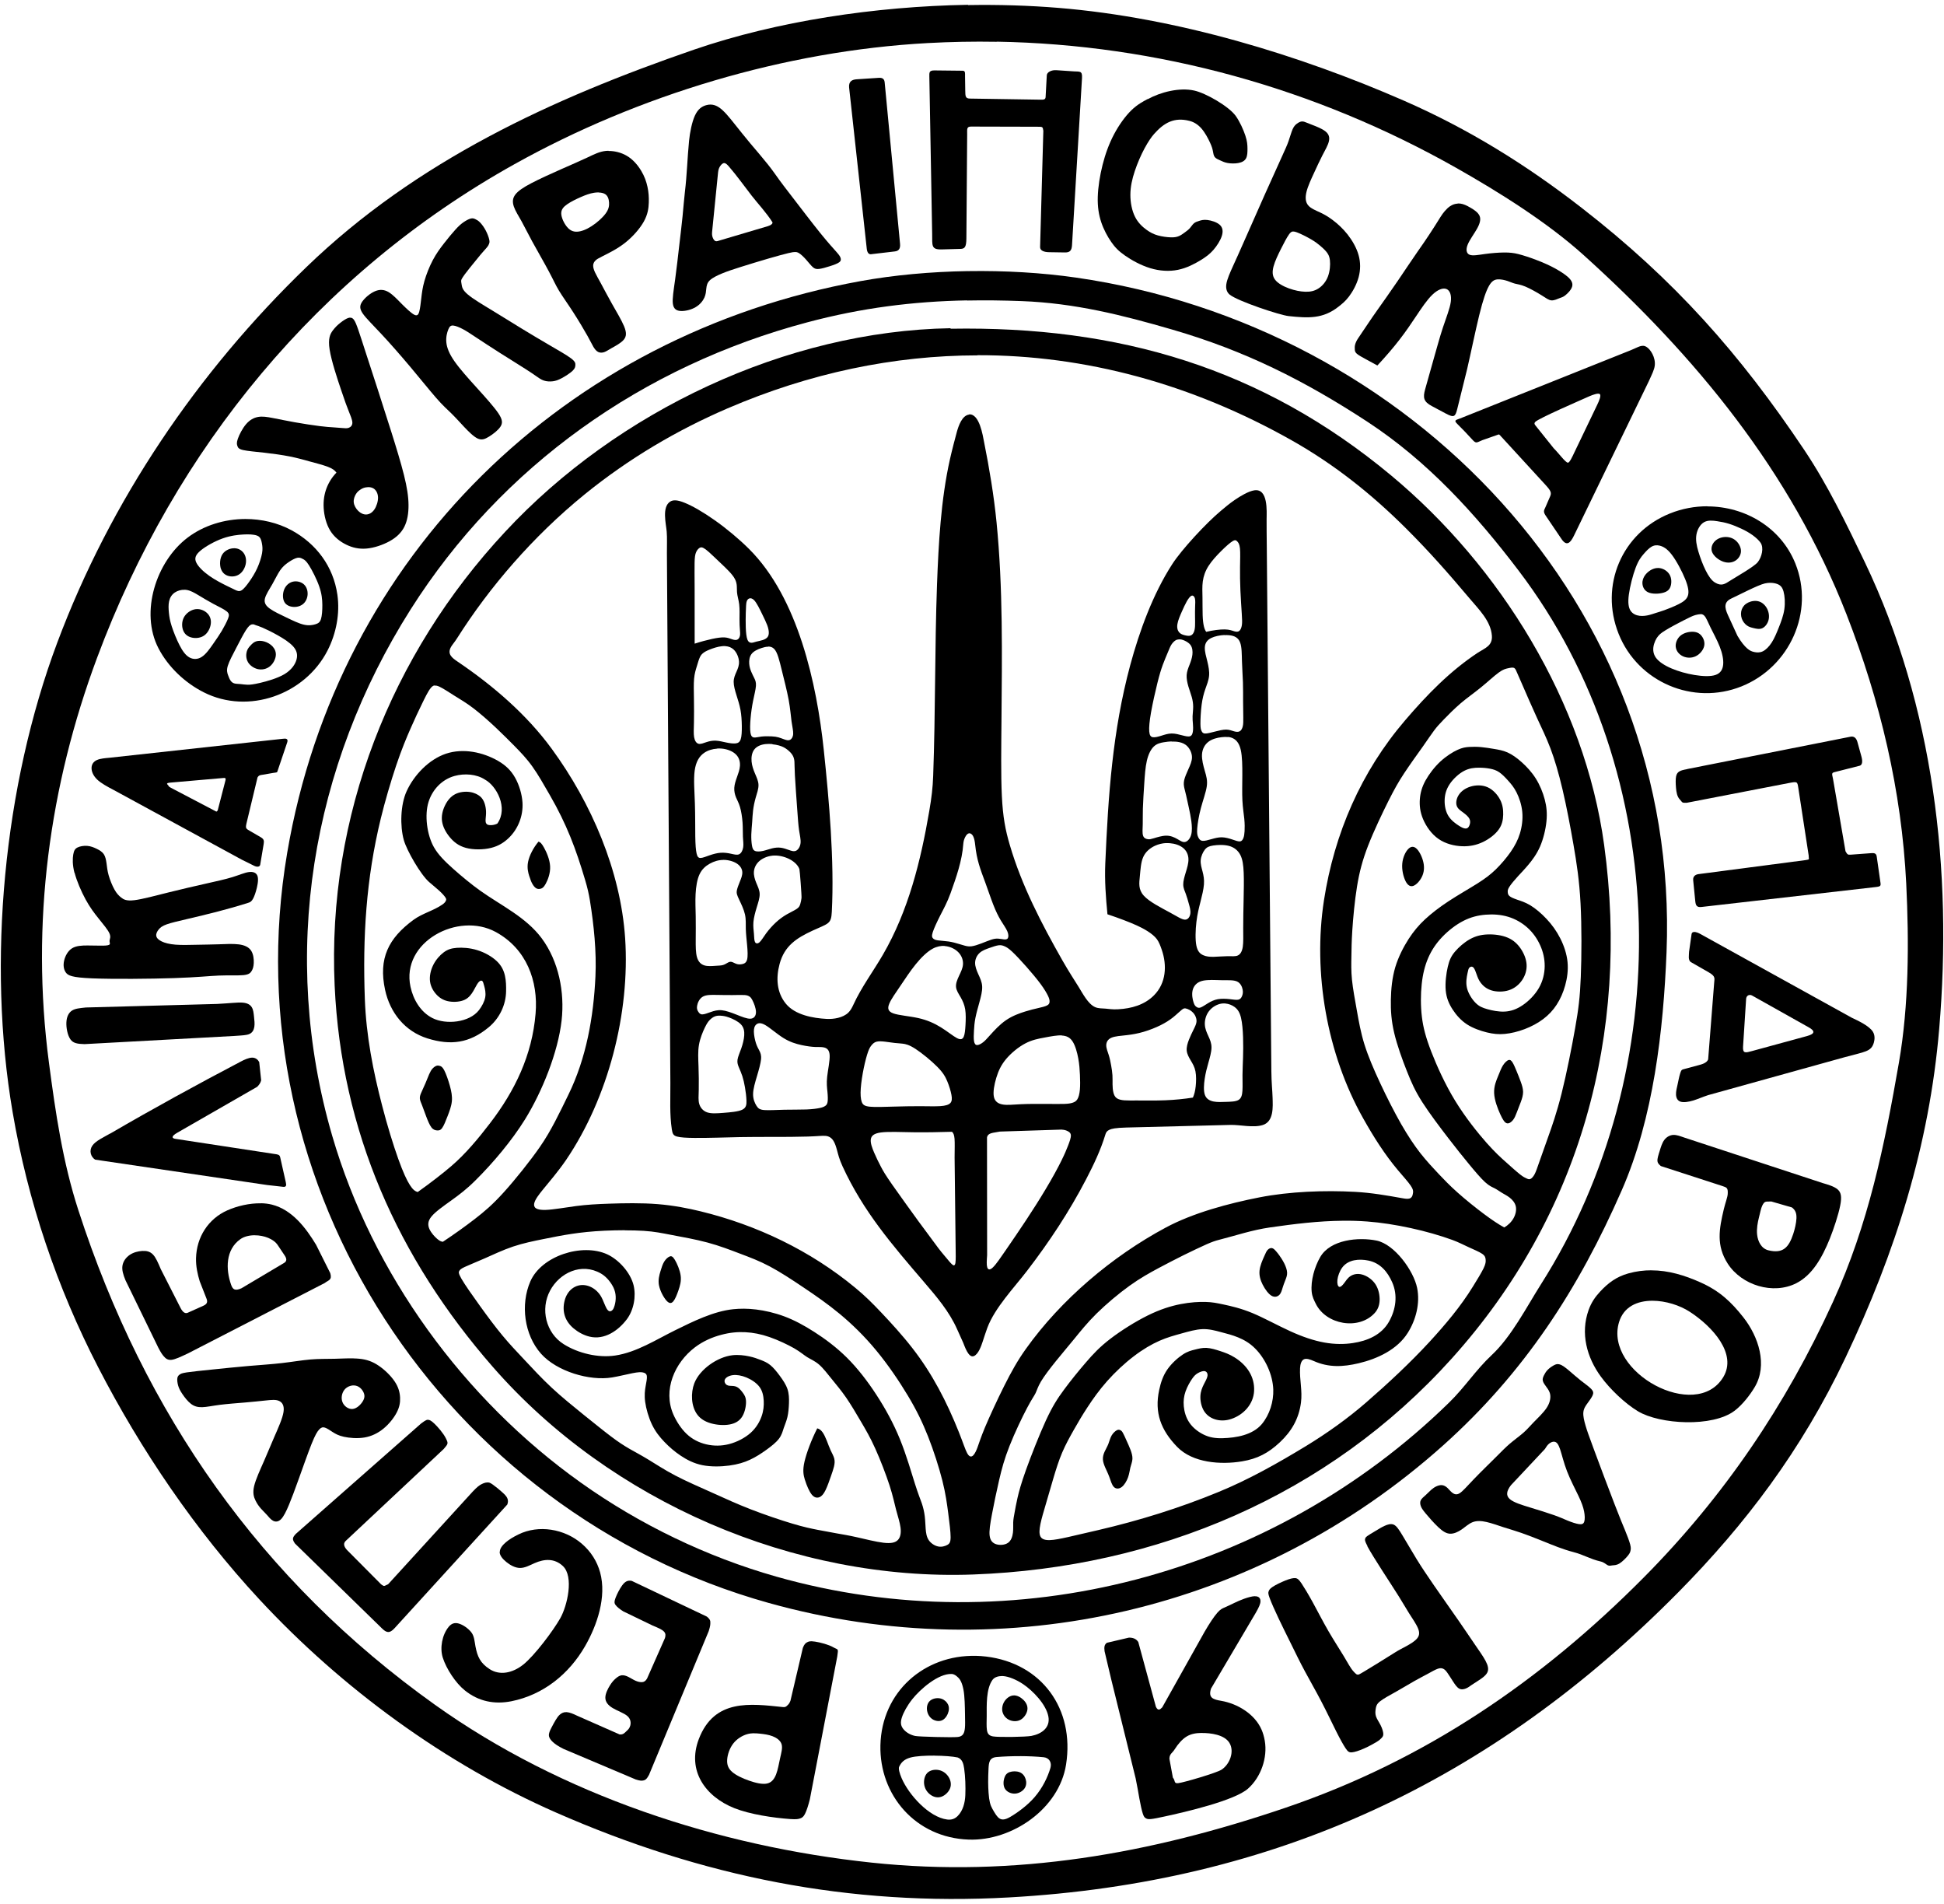 <?xml version="1.0" encoding="UTF-8"?>
<!-- Creator: CorelDRAW 2018 (64-Bit) -->
<svg width="191mm" height="187mm" clip-rule="evenodd" fill-rule="evenodd" image-rendering="optimizeQuality" shape-rendering="geometricPrecision" text-rendering="geometricPrecision" version="1.1" viewBox="0 0 19100 18700" xml:space="preserve" xmlns="http://www.w3.org/2000/svg">
 <defs>
  <style type="text/css">
   <![CDATA[
    .fil0 {fill:black}
    .fil2 {fill:black}
    .fil1 {fill:white}
   ]]>
  </style>
 </defs>  
  <path class="fil0" d="m9511 47.2c-911 15.4-1876 160-2691 440-1399 482-2729 1094-3808 2135-1073 1035-1927 2295-2450 3692-526 1404-690 3138-438 4610 149 875 436 1723 841 2507 420 814 957 1604 1581 2277 815 879 1828 1617 2912 2094 1445 635 2888 923 4455 836 2609-145 4740-1139 6579-3e3 653-662 1206-1387 1641-2304 489-1030 823-2082 920-3229 132-1553-53.3-3167-731-4583-180-375-364-758-596-1104-631-942-1273-1668-2188-2378-543-422-1112-775-1746-1052-1019-445-2225-816-3396-911-284-23.2-582-32.4-885-27.3zm282 362c1583 27.7 3129 456 4515 1240 417 236 894 534 1253 858 1101 994 2033 2124 2581 3527 331 849 542 1733 587 2646 27.9 575 26.1 1193-71.9 1758-142 817-299 1586-648 2350-463 1014-1070 1911-1857 2705-1011 1019-2150 1797-3519 2263-1328 452-2658 690-4070 540-1507-160-3046-663-4289-1550-1712-1221-2855-2857-3504-4858-154-475-224-955-289-1448-182-1378 5.88-2725 472-3977 766-2058 2175-3775 4099-4849 1220-681 2660-1114 4060-1191 227-12.5 454-16.7 681-12.8z"/>  
  <path class="fil0" d="m9131 757 27.6 1540c2.04 114-12.8 156 95 153l184-5.24c41.3-1.18 56.6-17.8 57.3-104l7.69-1021c0.39-51.2-7.06-76.5 39.1-76.4l651 1.67c53 0.13 51.6-0.21 58.2 39.5l-31.8 1142c-0.94 34.1 36.4 50 87.8 50.8l156 2.42c47.9 0.73 66.6-17.2 69.9-72.2l98.1-1641c4.41-73.7-23.6-61.6-78.8-65.4l-174-11.7c-47.6-3.22-91.6 19.6-93.2 49.9l-11.8 215c-1.48 27.1-26.5 25.1-54.4 24.7l-689-10.7c-44.3-0.75-45.2-22-46-78.9l-2.1-144c-0.32-22.9 5.3-50.4-23.2-50.7l-275-3.03c-54.5-0.6-53.4 18-52.5 65z"/>  
  <path class="fil0" d="m8343 863 173 1580c3.76 34.4 17.1 57.1 42.1 54.2l234-27.5c38.4-4.5 55.4-27 50.9-75l-151-1585c-2.69-28.2-15.9-47.8-56.5-45.2l-218 14.3c-43.9 2.88-81.8 18.7-74.7 84z"/>
  <path class="fil0" d="m11275 973c-42.5 23.5-98.3 51.5-158 109-59.5 57.7-123 145-172 238s-85.3 193-112 299-44.6 219-47.3 315c-2.78 96.1 9.45 175 34.1 249 24.6 73.3 61.6 141 97.8 193 36.2 52.4 71.5 89.8 135 134 63.3 44.4 155 95.7 248 124 93 28.4 188 33.8 273 16.4 85.6-17.4 162-57.8 219-92.2 56.8-34.4 93.7-62.9 129-103 35.3-40.6 68.9-93.2 83-138 14.1-45.1 8.82-82.7-20.5-109s-82.6-42.7-121-47.3c-38-4.55-60.8 2.32-81 8.64s-37.9 12.1-52.2 24.4-25.1 31.2-39.5 47.2c-14.3 16-32.1 29-50.2 42.2s-36.2 26.6-56.8 35.5c-20.6 8.93-43.5 13.4-79.7 12.5-36.2-0.94-85.6-7.33-127-18.8-41.4-11.5-74.7-28.2-113-56.1-38.4-28-82-67.2-112-127-29.9-59.4-46.1-139-45.7-217s17.2-154 43.3-232c26.1-78.3 61.4-159 95.9-223 34.5-64.5 68.1-113 95-143 96.1-108 196-166 347-127 41.5 10.5 82.3 34.5 118 75.7 35.6 41.2 66 99.5 84 139s23.5 60.2 27.5 81.5 6.51 43.4 18 58.5 31.9 23.3 52.7 32.8c20.8 9.48 41.9 20.2 73.3 26 31.4 5.76 73.1 6.54 107 0.06 34.2-6.49 60.9-20.2 74.6-45.5 13.8-25.2 14.6-62 14.2-97.3-0.41-35.3-2.04-69.3-20.7-126-18.7-57.1-54.4-137-94.3-193-67.3-94.4-294-225-409-250-145-32-330 15.3-457 85.3z"/>
  <path class="fil0" d="m6984 1027c-16.1-0.338-31.8 2.14-47.1 6.56-40.9 11.8-79.3 37.3-109 101-29.4 63.7-49.6 166-57.8 248-16.8 170-20.3 333-41.1 505-7.56 62.5-14.2 150-22.9 238-8.74 87.5-19.6 175-32 282-12.4 107-26.4 233-40.9 338-14.4 105-29.3 190-22 240 7.35 50.8 36.9 67.9 80.3 69.4 43.4 1.48 101-12.7 143-37.9 42.9-25.2 71.4-61.3 86.2-93.9 14.8-32.7 15.8-61.9 18.9-90s8.21-55.1 34.8-80.2c26.6-25.1 74.6-48.5 125-69 50.6-20.5 104-38.3 181-62.5 77-24.3 178-55.1 264-80.2 86.2-25.1 158-44.6 200-54.7s53.6-10.7 65.4-10.9c11.8-0.2 23.8 0.056 42.2 11.9 18.4 11.8 43.4 35.2 67.2 61.9 23.8 26.6 46.4 56.5 65.7 73.7 19.3 17.2 35.4 21.8 63 18.5 27.5-3.32 66.5-14.5 105-26.7 38.3-12.2 75.9-25.5 93.8-39.6 17.9-14.2 15.9-29.3 11.6-42.7-4.37-13.4-11.2-25-39.5-57.3-28.3-32.2-78-85.1-161-188-82.8-103-199-255-271-349-72-93.9-99.9-129-130-171-30.3-41.7-62.9-90.1-112-152-49.2-62.1-115-138-173-207-57.6-69.1-107-131-157-194-50-62.7-101-126-148-158-29.3-20.3-57.2-28.7-84-29.2zm133 575c14.8 1.14 30.1 16.7 45.1 34.1 76.9 88.8 151 193 224 287 63.7 81.6 142 164 202 258 8.28 12.9-11.6 31-42.9 40.2l-496 147c-23.7 7.02-35.9-11.5-43-26.6-7.12-15.1-12.9-32.2-9.92-62.3l58.8-586c2.96-29.5 10.9-47.8 22.1-63.6 11.2-15.8 25.3-29.1 40.1-28z"/>
  <path class="fil0" d="m12790 1193c-15.7 1.65-33.2 10.9-48.7 22.6-15.5 11.7-29 25.7-41.9 55.4-12.9 29.8-25.1 75.2-39.2 115-14.1 40.1-30 75-68.7 160s-100 220-167 370c-67 150-140 315-192 434s-84.7 190-116 259c-31 68.5-60.7 134-67.7 183-7.04 49.1 8.52 82 33 102 78 63.8 493 202 580 211 191 20 335 29.1 489-92.3 33.3-26.3 66.9-52.2 103-99.9 36.2-47.7 75.1-117 94.7-189 19.6-72 20-147-0.569-219-20.5-72.6-61.9-143-108-202-46.4-58.4-97.8-105-143-139-45-34.3-83.7-56.7-127-77-43.3-20.3-91.3-38.7-117-69.9-26.1-31.2-30.4-75.4-16.6-132 13.8-56.3 45.7-125 74.6-187 28.9-62.6 54.7-119 81.5-171 26.8-51.7 54.5-98.3 63.9-138 9.41-39.2 0.57-71.1-33.3-98.2-33.9-27.1-92.7-49.6-128-63.3-35.7-13.7-48.2-18.6-61.4-24.1-13.2-5.48-27.2-11.5-42.9-9.82zm-84.6 1081c9.22-0.355 20.2 2.25 34.5 7.39 38.3 13.7 101 45.6 143 70.3 42.3 24.7 64.3 42.4 85.8 60.5s42.3 36.7 60.2 57.5c17.8 20.7 32.6 43.5 37.6 87.1 5.03 43.5 0.331 108-19.7 160-20 52.4-55.4 92.8-93.4 117-38 24.6-78.7 33.3-128 32-49-1.35-106-12.8-162-33.1-55.3-20.3-109-49.6-136-85.7-27.2-36.2-28.4-79.3-14.4-131 14-51.8 43-112 72.1-170 29.1-58.1 58.3-114 79.9-144 13.5-18.8 24.1-27.6 39.5-28.2z"/>
  <path class="fil0" d="m5979 1481c-8.39 0.1-16.6 0.524-24.7 1.29-64.5 6.15-117 33.7-187 66.7-70.5 33-159 71.4-258 115-98.1 43.6-206 92.4-286 134-79.9 41.7-132 76.4-160 113s-29.5 74.2-14.8 118c14.7 43.3 46.4 92.1 75.5 144 29.1 52.2 55.6 108 104 197 48.7 89.3 120 212 165 297 45 84.4 64.1 130 98.9 188 34.8 57.6 85.2 127 138 209 53 81.8 109 176 142 235 33.3 59.5 44.4 84.4 57.6 107 13.2 22.2 28.5 41.8 47.1 51.2s40.4 8.44 59.9 1.76c19.5-6.67 36.7-19.1 72.9-39.6 36.2-20.5 91.2-49 119-82.2 27.8-33.2 28.4-71.1 3.41-132-25-60.5-75.6-144-119-221-43.6-77-80.3-148-108-199-27.4-50.6-45.4-80.9-58-108-12.6-27.1-19.8-51-18.9-70.5 0.94-19.6 10-34.8 22-47 12-12.2 26.9-21.3 76.6-46.2 49.7-24.9 134-65.4 212-126 77.4-60.5 148-141 187-211 39.1-70.3 46.9-130 48.9-185 1.99-55-1.87-105-12.9-156-11-51.2-29.2-104-62-158-32.9-54.8-80.4-112-143-148-54.4-31.7-120-47.3-179-46.6zm-95.9 410c24.9 0.646 47.4 5.69 63.5 16.4 25.8 17.2 35.3 49.1 37.5 81.9 2.12 32.8-3.22 66.6-33.7 108-30.5 41.7-86.2 91.3-139 125-52.8 34-103 52.5-143 53.7-40.4 1.29-71.4-14.6-99.6-49.6-28.2-34.9-53.6-88.8-54.5-129-0.95-40 22.6-66.1 59.3-91.5 36.7-25.4 86.7-50 133-70.1 46.1-20.2 88.3-35.8 130-42.4 15.8-2.47 31.6-3.69 46.5-3.31z"/>
  <path class="fil0" d="m14323 2e3c-25.2 0.998-51.5 8.77-77.3 26.5-34.4 23.7-67.9 65-91 102-76.1 123-143 225-228 345-54.7 77.6-122 181-196 289s-155 223-198 283c-68.6 96.3-123 181-190 279-13.3 19.5-23.7 41.9-28.5 60.3s-4 32.7-3.26 46.4c0.75 13.7 1.44 26.8 19.3 42.7 17.9 15.9 53 34.7 89.7 54.7 36.6 19.9 74.8 41 113 61.5 80.6-86.5 158-176 220-257 62.3-80.5 110-152 161-228 51.2-76.7 106-159 159-210 52.8-50.6 103-69.7 138-56.4 34.2 13.3 52.1 59 43.2 126-8.99 66.6-44.9 154-76.9 251-32 96.6-60.2 202-88.4 300l-86.6 308c-23 81.9-16.4 122 67.3 166l135 72.1c81.6 43.4 93.6 32.6 113-44.2l96.9-391c35.3-152 81-375 119-530 38-155 68.4-241 96.8-290 28.5-49 55.1-60.8 86.6-62.5 31.5-1.63 67.9 7 95.8 16.3 27.9 9.32 47.4 19.4 71.8 25.6 24.4 6.28 53.7 8.78 102 28.8 48.1 20.1 115 57.7 160 86.1 45.4 28.4 69.4 47.6 96.7 49.6 27.4 1.95 58.2-13.4 79.3-21.6 21.1-8.22 32.5-9.35 55.7-27.3 23.2-17.9 58.1-52.7 67.9-85.5 9.82-32.8-5.46-63.6-41.5-95.8-36.1-32.1-93-65.6-128-84.9-94.6-52.8-260-115-360-140-43.5-10.9-84-15.6-139-15.1-55 0.46-125 6.04-188 14.7-63 8.64-120 20.3-151 7.29-31.4-13-37.7-50.8-18.6-98.8 19.1-48 63.5-106 91.6-156 28.2-50.3 40.1-92.9 25.4-127-14.7-34.6-56-61.2-91.6-81.7s-65.5-34.9-98-39.1c-8.14-1.06-16.4-1.47-24.9-1.14zm1819 1397c-10.4-0.336-20.7 1.72-31.1 5.12-20.8 6.79-41.9 18.9-90 38.5l-1676 670c-39 15.6-65.1 15.9-27.4 52.9 45.3 44.5 99.4 101 142 148 45.2 50.9 44.5 36.5 105 12.1 10.7-4.33 158-56.2 160-56.1 11.6 0.52 18.9 17.4 32.8 29.5l431 470c51.9 56.6 56.2 75.8 41.9 109l-46 106c-11.5 26.5-26.1 41 1.29 81.4l157 232c50.7 74.8 87.3 37.4 122-34.3l735-1516c31.6-70 53-111 58.4-152 5.43-40.8-5.1-81.2-22-115-16.9-33.5-40.1-60-61.9-72.5-10.9-6.25-21.4-9.02-31.8-9.35zm-441 470c6.46-0.245 11.8 0.602 15.4 2.84 19.1 12-4.75 67.2-23.4 106l-226 471c-18.1 37.8-46.1 101-63.2 98-26-4.74-85.2-88.3-138-141l-181-226c-9.76-12.2-11.8-21.6-1.03-33.2 33.1-35.7 452-216 520-247 19.8-8.91 68.8-29.7 96.8-30.7z"/>
  <path class="fil0" d="m4252 2556c-33.6 63.7-63.7 140-81.9 204-18.2 63.9-24.6 115-30.5 166-5.97 51.6-11.6 104-20.6 136-9.07 32.1-21.6 44-50.8 28.4-29.2-15.7-75.1-59.1-120-104-44.4-45-87.4-91.6-130-117s-86.2-28.9-134-8.59c-47.6 20.3-99.7 64.8-126 103-26 38.3-25.9 70.6 7.44 118 33.3 47.9 99.8 111 183 201 83.6 89.2 184 204 281 319 96.4 115 189 230 255 306s109 113 150 153 81.5 85.9 126 133c44.6 46.8 93.2 95.6 133 114 40 18.1 71.3 5.62 111-18.8 39.4-24.4 87-60.8 111-95.9 23.8-35 24-68.8-18.2-132s-127-157-211-250c-84.2-93-168-186-221-262-53.1-75.8-75.3-135-80.2-187-4.92-52.1 7.48-97.3 19.4-126 11.9-28.5 23.2-40.4 47.9-38.4s62.8 17.8 99.6 37.7c36.8 19.9 72.2 43.9 131 82.7 58.8 38.9 141 92.7 231 150 89.9 57.1 188 117 248 156 60.3 38.3 83.3 54.7 107 71.4 23.4 16.6 47.1 33.6 74.6 42.8s58.7 10.5 86.7 7.14 52.8-11.6 88.7-30.7c35.8-19.2 82.8-49.4 107-72.8s26.2-39.9 26.9-56.4 0.52-33-42.8-65.8c-43.3-32.8-130-81.7-216-132-86.5-50.4-173-102-265-158-91.6-56-188-116-286-176-97.8-59.5-197-118-248-162-51.4-43.4-55.3-71.1-59.3-94-4.05-22.9-8.3-41-0.88-55.2 25.8-49.4 130-170 166-216 30.7-38.8 62.5-71.8 80-92.9 17.6-21.1 21-30.2 24.2-39.3 3.27-9.12 6.42-18.2 1.66-40.4-4.75-22.2-17.4-57.5-34.3-89.5-16.9-32-37.9-60.7-55.8-79-17.9-18.3-32.7-26.2-46.1-32.5s-25.6-11.2-45.4-6.28c-19.8 4.91-47.3 19.6-72.2 36.9-24.9 17.4-47.2 37.4-79 72.4s-73 84.9-112 135c-39.2 50.3-76.3 101-110 165z"/>
  <path class="fil0" d="m9509 2663c-363 5.79-725 38.6-1056 98.7-2901 527-5134 2691-5631 5614-558 3278 1533 6477 4731 7370 2339 653 4818 69 6625-1547 798-714 1331-1536 1756-2507 312-711 409-1570 440-2339 135-3417-2527-6155-5803-6626-334-48.1-698-69.3-1061-63.5zm-7.75 289c176-3.58 355-1.35 538 5.63 521 19.9 987 137 1479 280 716 208 1301 502 1921 908 589 387 1057 901 1481 1459 1521 2e3 1556 4909 219 7012-140 221-289 513-483 694-158 148-263 315-419 467-1733 1693-4272 2373-6611 1709-683-194-1343-512-1921-924-1149-818-2045-2047-2441-3405-518-1779-207-3629 770-5171 894-1411 2283-2391 3896-2820 536-143 1043-206 1572-216z"/>
  <path class="fil0" d="m3436 3120c-4.87 0.481-10 1.75-15.6 3.67-22.1 7.68-50.1 26.4-76.3 47-26.2 20.7-50.7 43.3-74.9 76.2-24.2 33-48.1 76.2-30.6 187 17.4 111 76.2 289 114 400 37.7 112 54.3 157 72.1 201 17.7 44.2 36.6 87.2 37.3 116 0.63 29.2-17 44.5-35.1 51.2-18.1 6.7-36.8 4.72-62.9 2.43-26.1-2.28-59.7-4.87-93.1-7.08-33.4-2.2-66.8-4.01-131-12.1-64.4-8.12-160-22.6-244-37.6-84.1-15-157-30.4-215-41.6-58.2-11.2-102-18-144-10.7-42.2 7.31-82.8 28.7-119 70.9-36.2 42.2-68.1 105-81.6 145-13.6 39.5-8.78 55.7-3.36 70.6 5.42 14.9 11.5 28.6 55.3 38.7 43.8 10.1 125 16.8 211 26.4s175 22.3 247 36.5c72 14.2 127 30.1 190 47.3 63.7 17.2 136 35.9 184 54 47.4 18 69.3 35.4 85.4 57.8-42.2 43.1-75.4 95.1-97.4 153-21.9 58.2-32.5 123-27.9 196 4.6 73.2 24.4 155 63.1 219 38.7 63.5 96.3 109 158 139 61.2 30.1 126 45.3 201 38.6 74.7-6.77 159-35.5 226-72.3 66.2-36.9 114-81.9 144-141 30-59.5 42.2-133 41.4-215-0.71-82-14.3-172-44.5-293-30.2-121-76.9-274-124-423-47-149-94.1-296-136-425s-78.3-241-110-338c-31.3-96.6-57.3-178-76.9-235-19.6-56.9-32.7-89.6-47.4-108-11-13.5-23-18.8-37.6-17.4zm179 1665c18.5-0.527 38.7 2.7 55.6 13.4 24.6 15.6 42.3 47.2 43.5 87 1.11 39.8-14.4 87.9-36.4 120-22 31.7-50.4 47.1-78.4 48.3-28 1.18-55.5-11.8-78.7-34.1-23.1-22.3-41.7-53.9-45-85.1-3.21-31.1 9.06-61.7 22.1-82.4 13-20.7 26.8-31.4 41.1-41.2 14.4-9.75 29.3-18.5 52.5-23 7.25-1.42 15.3-2.45 23.7-2.69z"/>  
  <path class="fil0" d="m16577 7555c-42.8 7.92-60.2 13.1-75.3 21.7s-27.8 20.8-33.7 48.3c-5.9 27.6-4.99 70.5-1.15 114 3.85 43 10.6 86 37.6 114 26.9 28.2 15.7 34.5 67.1 32.8l998-193c90.6-17.5 89.2-17 99.2 47.9l102 665c-1.55 33.8 15.5 36.8-28.6 42.6l-1054 138c-26.2 3.43-56.6 18.8-52.5 59.7l20.2 203c4.35 43.8 13.2 65.6 62 60l1706-195c63-7.21 56.7-11 47.9-72.1l-32.9-229c-4.74-33-27.3-34.4-53.5-32.5l-205 15.2c-24.8 1.82-30.4-2.31-48.1-33.8l-122-707c-7.85-45.5-20.1-61.5 12-69.7l248-63c29.4-7.46 30.9-45.9 18.3-91.6l-39.2-142c-10.4-37.8-32.8-58.8-67.5-52l-1606 318z"/>
  <path class="fil0" d="m2795 7256c-3.76-0.046-7.86 0.149-12.4 0.517l-1709 187c-35.7 3.39-86.8 6.66-121 22-34.5 15.3-52.4 42.8-53.1 77.4-0.68 34.5 15.8 76.2 54.8 114 39 37.4 101 70.7 159 101l1263 687 122 60.3c25 12.3 54.4 11.9 58.3-11.6l34-203c5.87-35 0.993-49.4-30.4-67.7l-99.4-57.7c-46.3-26.9-51.6-25.7-36.6-87.8l106-441c13.8-23.6 29.9-22.8 48.8-26l106-18.3c42.7-7.41 35.1 1.38 45.5-29.5l90.6-268c9.56-28.3 1.11-39.2-25.2-39.5zm-589 386c10.5 0.535 13.8 5.65 8.47 26.3l-75.5 292c-10.5 12.7-9.2 14.1-20.5 8.27l-414-217c-23.9-12.5-45.6-23.1-47.4-30-3.76-14.2-42.9-29 18.4-34.3l518-45.1c5-0.432 9.28-0.747 12.8-0.568z"/>
  <path class="fil0" d="m733 8573c20.9 80.8 64.9 183 108 262 43.3 79.2 86 136 130 190 43.7 54.7 88.4 107 104 143 16.1 35.6 3.48 54.1 1.56 70.1s6.81 29.4 0.89 38c-5.93 8.57-26.5 12.3-65.2 12.9-38.7 0.66-95.4-1.69-152-1.73-56.2-0.04-112 2.23-153 28.2s-67.1 75.6-77.3 121c-10.2 45.1-4.54 85.7 16.7 116 21.3 30 58.2 49.5 260 57.8 202 8.29 569 5.38 804-2.55 236-7.92 341-20.9 439-24.9 97.9-4 189 0.93 242-4.3 53.1-5.22 68.4-20.6 80.2-39.8s19.9-42.2 21.5-79.1c1.62-36.8-3.27-87.5-26.4-122-23.1-34.8-64.4-53.9-121-61.2-57-7.37-130-3.08-201-0.66-70.8 2.43-140 3.01-212 4.5-72.1 1.5-147 3.91-208-0.95s-107-17-138-32.6c-31.7-15.5-49.1-34.5-51.8-55.2-2.77-20.8 9.04-43.3 24.7-62.2 15.7-19 35.3-34.4 78.3-49.7s109-30.7 200-52 206-48.6 304-74.3c98.8-25.7 181-49.8 228-63.8 47-14 58.5-17.9 70.1-21.8 11.6-3.87 23.3-7.7 35.8-24s25.6-44.9 38.9-90.2c13.2-45.3 26.6-107 16.5-144-10.1-37-43.7-49.1-85.9-43.6-42.2 5.54-93.1 28.7-162 49.9-68.7 21.1-155 40.2-263 64.4-108 24.3-236 53.7-365 85.9-129 32.2-258 67.1-336 76.4-78.1 9.27-105-7.1-129-25.9-23.8-18.8-44.2-40-65.9-78.7-21.7-38.7-44.5-94.8-57.4-141-12.9-46-15.8-81.9-20.5-116s-11.1-66.7-27-90.5c-15.9-23.8-41.4-38.9-69.4-52.6-27.9-13.7-58.3-26-92.5-28.9-34.1-2.91-72 3.54-96.4 15.8s-35.2 30.3-41.8 69.3c-6.58 39-8.86 98.8 12 180z"/>
  <path class="fil0" d="m16643 9155c-11.9 0.701-21.1 6.17-23.1 20.3l-24.6 173c-0.02 31.6-13.2 84.5 19.1 103l174 99.7c74.1 42.5 54.5 61 52.6 114l-58.3 742c-14.7 35.4-62.6 47.7-90.8 55.3l-156 42c-16 4.31-19.8 13.6-29.1 43.4-9.32 29.8-15.5 64.9-23.5 101-8 35.8-17.8 72.2-16.3 104s14.4 59.6 45.4 69.2c31 9.7 80.3 1.52 125-12.1 44.6-13.6 84.7-32.6 146-52.7l1343-373c196-54.3 260-51.7 285-145 7.89-28.4 11.4-69.9-10.4-105-35.7-57-145-108-207-137l-1492-825c-12.7-7.02-39.7-19-59.4-17.9zm551 618c6.69 0.286 13.8 2.33 20.9 6.3l556 312c59.7 33.4 67.1 62.8-16.8 85.7l-539 147c-63.3 17.2-93.9 27.7-89.4-42.9l30.1-468c1.64-25.4 18.1-40.3 38.1-39.4z"/>
  <path class="fil0" d="m847 9896c-64.7 6.87-108 10.3-140 31-31.8 20.7-51.7 58.6-54.6 114s11.3 128 39.2 168c27.9 39.4 69.5 45.1 139 47.3l1475-80.5c74.4-5.32 117-6.16 146-19.6s42.5-39.5 47.3-70c4.83-30.5 0.4-65.6-3.22-99.6s-6.44-67.1-21.7-92.2c-15.2-25.1-42.8-42.2-91.4-45.9-48.6-3.67-118 6.14-250 13.1l-1287 34.7z"/>
  <path class="fil0" d="m1083 11134c-60 35.1-143 71.5-176 120-33.1 48.4-16.3 109 27.7 137l1688 249 158 17.8c32.4 3.64 34.5-13.5 27.2-45.6l-46.6-207c-15.5-68.8-3.91-60.6-96.2-74.7l-943-144c-29.8-4.56-46.9-21.6 19.9-60l785-451c17.1-17.1 32.2-36.6 39-63.6l-19.3-180c-13.8-24.4-36.8-43.3-69.8-42.9-33.1 0.39-76.2 20.1-112 39-425 223-869 466-1282 707z"/>
  <path class="fil0" d="m16441 11148c-33.8 1.72-66.5 19.6-88.8 49.2-22.3 29.6-34.2 70.9-46.2 110-12 38.6-24.3 74.6-21.2 99 3.02 24.3 21.3 37 33.6 47.9l604 196c44.5 14.4 56.1 19 52.6 78.5-1.88 32.1-23.5 86-38.4 149-45.6 193-76.7 356 38.6 535 137 213 447 308 674 192 155-79.1 252-247 329-438 38.7-96.8 84.6-235 102-325 17.8-89.9 7.62-131-27.3-160-34.9-29-94.5-45.7-143-60l-1366-449c-34.3-11.6-69.3-26.1-103-24.3zm959 653 206 59.6c35.5 26.6 46.2 59.9 44.3 107-1.91 46.9-16.4 107-31.5 153-43.7 132-100 196-244 161-70.4-17.1-104-87.8-111-155-6.19-56.1 5.9-120 17.1-164s21.3-96.1 33.4-120c24.2-47.9 33.2-38.1 86.2-40.4z"/>
  <path class="fil0" d="m2564 11820c-112-2.41-235 26.7-330 68.9-189 84.1-303 264-308 471-1.91 80.4 15.2 157 36.3 226l67 171c14.6 37.4 0.077 55.2-32.8 69.9l-152 68.2c-26.6 11.9-50.4-7.46-70.6-47.2l-194-381c-26.6-63.1-49.3-116-78.2-145-28.9-29.6-64-36.2-104-33.9-40.2 2.32-85.6 13.5-122 38-36.8 24.5-64.9 62.4-72.2 105-7.32 42.2 6.18 88.8 29.4 145l323 663c24.7 47.4 38 66.7 54.6 85.5 16.6 18.8 36.7 37.1 74 33.1s91.9-30.2 163-63.6l1343-691c36.5-29.3 74.8-27.2 54.4-97l-139-278c-99.6-165-235-345-434-395-33.8-8.5-70.1-12.8-107-13.6zm-60.2 314c89.2 0.131 184 34.8 225 96.5l68.9 103c27.1 40.6 13.3 60.4-6.92 72.4l-419 249c-64.6 28.3-84.7 10.9-101-34.4-54.1-154-54.8-345 90.3-448 37.2-26.5 88.9-38.8 142-38.8z"/>
  <path class="fil0" d="m16226 12478c-75.1-0.315-151 9.16-228 30.7-115 32.2-197 92.3-278 180-46.1 49.9-85 104-112 180-81.3 228-18.3 464 121 654 89 122 236 263 364 340 214 129 734 160 951-6.3 78-59.9 150-154 195-229 132-219 38-499-110-687-121-154-235-260-420-343-157-70.6-318-119-483-119zm8.89 299c130 4e-3 270 44.9 368 109 223 145 467 413 328 642-268 442-1171-48-1024-540 46-153 180-211 328-211z"/>
  <path class="fil0" d="m3473 13343c-58.9-1.21-123 2.58-184 4.03-80.7 1.93-155-0.275-239 6.92-84.5 7.21-180 23.8-282 35.5-102 11.7-212 18.5-331 28.8s-250 23.9-358 35.1c-109 11.2-196 20-244 27.4-48.6 7.42-58.6 13.5-68.7 20.6-10.1 7.14-20.3 15.4-23.6 34.5-3.35 19 0.097 48.9 7.91 75.6 7.82 26.7 20 50.3 41.3 81.9 21.3 31.6 51.6 71.4 83.8 96.1 32.2 24.7 66.2 34.4 111 33.2 44.4-1.29 99.1-13.6 172-23 73.4-9.43 165-16 247-22.9 81.2-6.97 152-14.4 207-20.2 55.5-5.79 96-10 128 3.98 31.8 14 54.9 46.1 44.8 110-10 63.7-53.2 159-89.5 242-36.2 83.4-65.5 155-102 239-36.9 83.5-81.2 179-97.1 246s-3.16 108 12.5 140c15.7 32.8 34.3 58.5 53.2 80.1 18.9 21.5 38.1 38.9 57.5 60.6 19.4 21.6 39.1 47.6 62.7 60 23.6 12.5 51.2 11.5 77.6-14.6 26.4-26.1 51.6-77.5 78.7-142 27.1-64.8 56.2-143 96-254 39.8-111 90.5-255 126-344 35.8-89 56.7-123 75.1-142 18.4-19.6 34.3-25.2 55.8-18.4 21.5 6.73 48.5 25.8 76.3 43.6 27.9 17.8 56.6 34.5 110 46.4 53.4 11.9 132 19 202 7.18 70.4-11.8 133-42.6 188-87.7 54.8-45.2 102-105 129-157 27.6-52.6 35.7-98.1 33.5-147-2.18-48.8-14.7-101-52-157-37.3-56.2-99.3-117-159-157-59.7-40.4-117-60.7-189-67.9-18.1-1.78-37.1-2.75-56.8-3.15zm2.95 266c7.37 0.072 14.6 0.916 21.4 2.53 36.6 8.61 63.3 39.5 75.6 68.1 12.3 28.6 10.2 54.9-9.77 86.9-20 32-58 69.6-98.3 73.6-40.4 3.95-83.2-25.8-99.7-66.4-16.6-40.6-6.93-92.1 21.1-125 22.8-26.5 57.8-40.4 89.7-40.1z"/>
  <path class="fil0" d="m15308 13399c-17.3-0.254-32.4 6.81-47.7 15.7-20.3 11.8-41 26.8-56.7 43.7-15.8 16.9-26.7 35.7-35.2 53.4-8.52 17.7-14.6 34.2-9.77 53 4.86 18.8 20.7 40 36.6 61.6s31.9 43.7 36.1 76.7-3.31 77.1-35.4 126-88.9 102-128 142c-39.3 40.2-61 67.6-98.6 101-37.6 33-91.1 71.7-135 109-43.8 37.3-78 73.3-140 135-61.8 61.5-151 148-216 216-64.6 67.4-105 115-136 135s-54.5 10.4-73-3.72c-18.5-14.1-32.4-33.3-48.1-47.9-15.7-14.6-33.2-24.7-52-26.9-18.8-2.23-38.8 3.4-56.9 11.7-18.1 8.33-34.1 19.4-51 34.3-16.9 14.9-34.5 33.8-53.7 51.2-19.2 17.4-39.9 33.5-48.7 51.6-8.83 18.1-5.78 38.3 0.62 56.5 6.41 18.2 16.2 34.3 46.8 71.5s82.1 95.6 125 136c43 40.2 77.4 62.3 115 64 37.7 1.72 78.7-16.9 115-42s69.1-56.7 108-71.6 83.7-13.3 136-1.45c52.5 11.8 112 33.8 169 52.1 56.6 18.3 110 32.9 175 55.7 65.4 22.8 143 53.6 202 77.3 112 44.8 197 81.6 313 112 95.9 24.8 155 65.9 263 91.1 31.7 7.38 52.8 28.8 69.2 36.9 16.4 8.1 28.3 2.91 45.6 0.931 17.3-1.97 39.9-0.739 69.1-18.4 29.2-17.7 65-54.4 84.1-78.3s21.8-35.2 24.5-47.9c2.77-12.6 5.73-26.7-3.2-61-8.94-34.3-29.8-88.9-51.6-142-21.9-53.3-44.7-105-102-254-57.6-149-150-394-203-538-53.5-144-68.3-187-81.7-233-13.4-45.6-25.5-93.8-21.7-132 3.83-37.7 23.6-64.8 43.4-91.8 19.8-27 39.6-53.9 48.5-75.7 8.91-21.8 6.91-38.4-15-61.3s-63.8-52-104-83.8-78.7-66.4-113-95.6c-34.7-29.2-65.5-53.2-91-60.8-6.37-1.92-12.4-2.81-18.2-2.89zm-38.2 763c2.39 0.144 4.72 0.438 7.03 0.982 18.5 4.35 33.9 22 51 72.1 17 50.1 35.7 133 68.8 218 33.1 85.8 80.7 175 112 241 31.5 66.3 46.9 110 55 151 8.16 41 9.12 79.3 1.76 102-7.35 22.2-23 28.2-52 24.1-29-4.12-71.5-18.4-109-33.6-37.7-15.2-70.7-31.3-132-53.3s-151-49.7-236-75.6-165-50.1-203-83.9c-37.8-33.8-33.3-77.1 11.1-135l334-356c14.4-23.5 25.8-40.6 42.3-53.7 14.4-11.4 32.7-19.7 49.4-18.7z"/>
  <path class="fil0" d="m2904 15070c-30.7 33.4-35.6 50.7-4.9 92.8l853 832c44.3 43.2 74.2 53.6 124-0.82l1108-1215c17-44-1.87-73.3-24.5-97.3-22.5-23.8-122-109-149-117-25.4-7.84-52.4 0.52-76.6 12.6-24.2 12-45.6 27.8-90.3 75.2l-830 909c-42.8 18.4-34.9 25.5-68.5 1.8l-331-333c-24.8-25-50.6-63.3-18.1-93.7l963-903c45.5-52.7 46.2-54.6 22.2-104-24-49.6-80-114-115-147s-48.1-34.6-58.8-35.9c-10.7-1.36-18.6-2.42-69 35l-1235 1088z"/>
  <path class="fil0" d="m13435 15190c27.7 51.5 85.6 144 145 237 59.1 92.1 119 183 162 252 42.9 68.4 68.5 114 101 166 32.8 51.5 72.8 109 90 152 17.2 43.4 11.8 72.6-12.1 99.9-23.8 27.2-66 52.4-104 73.3-38.4 20.9-72.9 37.6-106 58.7-32.2 20.8-342 214-359 219-21.2 5.93-29-2.61-56.1-32.5-27-29.9-53.5-81-94.3-149-40.8-67.6-96-152-150-245s-107-197-153-281c-46-83.9-85.2-148-111-187-26.2-38.1-39.3-49.8-61.4-51.7s-53.2 5.92-96 23c-42.8 17-97.3 43.3-127 63.2-29.8 19.8-35 33.2-38.8 44.5s-6.39 20.4 10.1 65c16.5 44.6 52 125 89.2 203 37.2 78.8 76.1 156 119 243 42.7 86.8 89.1 183 140 277 50.5 94.6 105 188 158 290 53.4 102 106 213 147 295 41.3 82.3 71.7 136 93.1 168 21.4 31.9 33.7 41.9 61.6 39.7s71.6-16.5 118-37 96-47.3 125-65.2c28.7-17.9 36.7-26.9 46.1-36.3 9.32-9.41 20-19.2 19.8-41.2s-11.1-56.4-26.9-87.6-36.6-59.5-45.4-86.6c-8.84-27.1-5.79-53.2-1.89-76.6 3.9-23.4 8.64-44.2 43.2-71.6 34.6-27.5 98.9-61.6 162-97.1 62.9-35.5 124-72.3 174-101 50.1-28.3 89.1-48 128-69.1 38.7-21.1 77.2-43.6 104-52.5 27.1-8.86 42.9-4.09 55.5 2.98 12.6 7.08 22 16.5 36.9 37.5 14.9 21 35.2 53.7 55.3 84.7 20.1 31 39.9 60.5 62.9 71.7s49 4.23 68.5-4.52 32.5-19.2 49.2-30.9c16.7-11.6 37.2-24.4 68-44.3s72-47.1 88.2-79.2 7.45-69.2-17.6-116c-25.1-47-66.4-104-108-165-41.8-60.6-84-125-155-227-70.8-102-170-242-243-348s-120-176-170-257c-49.5-80.5-101-171-139-233-37.2-61.8-59.6-94.9-87-107-27.4-11.6-59.9-1.67-90.5 12.4s-59.6 32.3-90.1 50.7c-30.5 18.4-62.7 36.8-79.6 49.5-16.9 12.6-18.6 19.4-20.7 27.9-2.12 8.49-4.67 18.6 23 70.2z"/>
  <path class="fil0" d="m4909 15245c0.76 33.7 28.3 68.1 66.2 98.7 37.9 30.7 86.1 57.7 134 58.1s94.9-25.8 142-46.8c96.7-43 196-49.6 279 27.8 111 104 42.7 392-25 512-69.3 123-254 369-365 457-105 83.3-230 108-329 44.2-92.8-59.9-121-124-140-225-9-47.8-10.5-99.8-42-139-31.5-39.1-81.8-72.7-122-84.2s-71.5-0.89-98.8 32.3c-64.5 78.2-88.6 207-58 303 34.5 109 127 250 216 321 135 109 291 140 458 107 312-62.5 565-265 724-541 119-207 213-485 148-724-29.7-108-89.6-205-182-284-169-144-421-188-622-89-45 22.1-87.8 47-122 76.1s-60.5 62.2-59.8 95.9z"/>
  <path class="fil0" d="m6048 15765c12.6 18.7 38.5 39.6 75.4 63.1l288 139c48.1 19.9 91 38 111 58.2 20.2 20.2 17.6 42.4 10.9 65.2l-176 398c-14.1 23.9-28.2 32.8-47.1 34.7-18.9 1.89-42.6-3.25-65.7-13.4-23.1-10.2-45.7-25.4-69-37.1-23.3-11.7-47.4-19.7-69.4-16.4-22 3.32-42 18-59.8 34-17.8 15.9-33.6 33.1-53.9 65.6s-45.2 80.5-44.8 121c0.38 40.5 26 73.5 71.9 101 45.8 27.5 112 49.6 145 78.8s34.8 65.8 28.5 91.6c-6.31 25.8-20.1 40.8-35.3 54-15.2 13.2-31.8 39.4-69.8 35l-422-186c-33.2-16.3-69.1-31-97.5-33-28.4-2.05-49.3 8.53-66 22.6s-29 31.6-42.8 54.5c-13.8 22.9-29.2 51.1-42.9 77.9-13.7 26.8-25.7 52.3-23.7 75.4 2.02 23.1 18.1 44 39.9 64 21.8 20 49.4 39.3 104 66.8l709 300c42.4 13.7 58.8 13.3 74.9 9.99 16.1-3.31 31.9-9.57 55.7-54.8l587-1413c16.6-52.5 15.4-66.6 15.6-81.6 0.14-15 1.62-30.9-33.9-60.2l-738-351c-42.1-8.96-68.1 8.81-94 43.8-25.9 35-51.7 87.3-65 122s-14 51.1-1.41 69.8z"/>
  <path class="fil0" d="m12331 15679c-29.5 0.353-70.5 12.2-109 26-68.6 24.6-124 56.4-189 84.6-20.4 8.92-40.4 15.2-73.1 52.7s-78.1 106-124 185l-417 744c-22.2 22.9-41.5 36.4-62-5.58l-173-636c-21.5-34.7-56.7-44-92.5-43.5l-216 50.6c-27 19.1-27.2 45.4-22.9 82.9l66.4 281 239 968c15.8 75 25.2 136 36.2 196 11 59.8 23.5 119 34.2 151 10.6 32.4 19.4 38.4 28.7 44.1s19.2 11.2 49.5 8.53 80.9-13.6 132-24.5c208-44.5 694-158 824-275 126-112 193-303 164-470-7.07-40.3-17.3-75.6-30.8-107-66.7-155-236-257-398-285-34.9-6.03-69.3-12.9-89.1-29.9-19.8-17-25.1-44.2-10-90.6l440-745c30.9-53.8 44.8-85.4 45.6-111 0.82-26-11.5-46.3-41.2-49.9-3.72-0.446-7.67-0.619-11.9-0.569zm-524 1344c86.4-0.77 222 15.4 272 96.5 52.7 86.2 2.16 213-77.7 264-49.7 31.9-367 125-424 132-47.3 6.05-26.9-23.6-53.7-54.5l-34.1-185c1.78-50.5 26.2-51.3 54.6-96.8 28.4-45.5 69.6-94.5 115-122s95.3-34.2 148-34.7z"/>
  <path class="fil0" d="m7978 16122c-25.9-1.04-37.2 4.06-47.9 9.87-14.2 7.76-27.2 16.8-41.9 54.5l-122 520c-11.6 29.4-20.6 36.3-29.1 44.3-8.48 7.93-16.6 20.6-45.1 17.6-322-33.7-674-82.7-826 314-119 312 65.6 566 349 679 154 61.2 383 95.2 549 107 61.9 4.32 79.6-0.113 96.1-5.63 16.5-5.51 31.7-12.1 48.1-43.3s34-86.9 48.8-146l269-1401c12.9-86.8 8.39-63.8-37.6-90.7-45.9-26.9-130-48.5-179-56.1-12.4-1.9-22.6-2.96-31.3-3.31zm-573 904c21.1-0.442 41.7 1.39 62.7 3.57 41.9 4.35 85.2 10.2 125 26 39.7 15.8 75.8 41.6 86.7 78.4 10.9 36.8-3.33 84.7-15.1 138-11.8 52.9-21 111-38.9 157-17.9 46.3-44.3 80.9-90 90.5-45.6 9.65-110-5.65-175-28.2s-128-52.2-167-86c-38.7-33.8-52.4-71.7-48.8-122 3.59-49.8 24.4-112 60.6-158 36.1-46 87.5-76.2 133-89.9 23-6.84 44.6-9.53 65.7-9.97z"/>  
  <path class="fil0" d="m9340 3224c-1615 27.2-3277 816-4377 2e3 -1123 1204-1751 2795-1675 4458 65.8 1430 619 2675 1555 3746 1157 1324 2964 2103 4720 2038 1802-66.8 3486-772 4702-2123 1262-1402 1749-3190 1496-5042-191-1400-1019-2737-2092-3630-1271-1058-2680-1470-4330-1442zm266 265c1056-1.15 2102 281 3088 838 419 237 779 524 1118 861 230 229 420 445 629 693 87.4 104 206 218 217 363 7.47 100-67.9 122-136 166-275 181-503 416-716 665-433 505-696 1112-798 1769-110 712 29.4 1509 384 2139 101 180 211 355 344 513 48.6 57.3 99.1 113 124 150 25.2 36.3 25.3 53 23 72.2-7.95 67.7-50 61.5-107 51.3-155-27.8-302-53.1-461-62-299-16.6-646-3.74-941 54.1-302 59.3-651 152-921 297-526 282-1029 708-1374 1192-79.5 111-144 226-213 364-69.3 138-143 299-188 405-44.5 107-59.5 159-74.8 200-16.9 45.2-56.2 137-101 54-18.7-34.3-38-97.2-82.1-208-117-293-260-572-455-822-100-129-214-253-305-349-90.8-96-158-163-257-245-440-364-966-616-1520-751-117-28.5-262-57.9-422-70.7-160-12.9-335-9.21-469-4.7-134 4.51-226 9.9-331 23.5-105 13.6-223 35.5-300 38-190 6.21-101-108-28.1-198 58.9-72.9 146-172 229-293 415-612 629-1445 580-2178-44.4-661-331-1327-721-1860-247-338-578-622-924-856-57.2-38.8-107-75.8-64.1-148 12.7-21.3 34-44.6 57.8-82.1 318-502 745-1e3 1253-1413 434-352 905-630 1404-845 809-348 1636-520 2457-521zm5247 3069c9.2-0.875 17.2-0.328 23.7 3.15 13 6.97 19.8 25.6 29.3 48.3s21.8 49.5 55.6 127c33.7 77.4 88.8 205 138 312s91.4 192 133 301 81.4 244 120 408c38.6 164 75.6 359 107 540 31.4 181 57.2 348 69.4 576 12.1 229 10.6 519 2.48 722-8.08 203-22.7 318-55.6 504-32.9 187-84 446-133 641-49 195-95.9 327-134 433-37.8 106-66.5 187-86.4 244-19.8 57-30.9 90.3-44.3 116-13.5 25.3-29.4 42.5-43 48-13.6 5.46-25.1-0.811-38.2-6.82-13.2-6.01-28.1-11.8-61.9-38.2-33.8-26.5-86.3-73.7-138-120-52-46.3-103-91.6-190-189-86.3-97.6-207-247-309-413-101-165-182-346-236-485-53.5-139-79.3-236-92-342-12.7-106-12.2-221-1.65-320 10.5-99.1 31.1-182 63.9-258 32.7-75.4 77.6-143 138-206 60-62.8 135-121 208-158 73-37.4 144-54.5 218-60.5 73.6-6.01 150-0.988 221 20.4 71.2 21.4 137 59.2 191 108 53.8 48.5 95.2 108 124 172 28.8 63.7 44.9 132 44.4 204-0.49 71.7-17.6 147-56.7 215-39.1 68-100 129-159 169-59 40.3-116 60.1-176 63.3-60.3 3.19-124-10.2-172-23.8-48.3-13.5-81.3-27.2-116-62.3-34.7-35.1-71.1-91.8-84-146-12.9-54.4-2.38-107 4.55-141 6.94-33.9 10.3-49.6 19.9-59.2 9.65-9.68 25.6-13.4 38.4-1.09 12.8 12.3 22.4 40.5 32.1 68.4 9.76 27.9 19.7 55.4 41.5 83.9 21.8 28.5 55.5 58 105 73.2 49.7 15.2 115 16.1 171-2.07s99.8-55.3 130-99.9c30.2-44.6 46-96.7 43.6-149-2.42-52.8-23.1-106-54.2-154-31.1-47.3-72.5-88.3-131-113-58.2-25.1-133-34.4-198-32s-120 16.6-175 47.4-109 78.3-146 122c-36.5 43.3-55 82.5-70.2 148-15.2 65.5-27.1 157-20.4 232s32.2 133 67.9 188c35.7 55 81.6 107 141 146 59.6 38.6 133 63.7 195 79 62.7 15.3 115 20.6 176 15s130-22.3 196-47.4c66-25.1 129-58.6 182-98.6 53.1-40 96.6-86.3 132-141 35.8-54.7 63.9-118 83.7-189 19.8-71 31.2-150 23.4-230-7.83-80.1-34.9-161-71.6-233-36.6-72.2-82.8-136-135-191-51.7-55.5-109-103-160-134-50.8-30.3-95.2-43.2-130-55.3-35.1-12.1-60.8-23.5-74.4-35.5-13.7-12-15.3-24.5-16.4-37.1-1.14-12.6-1.79-25.4 15.1-52.2 16.9-26.8 51.3-67.7 84.6-104 33.3-36.6 65.6-69.1 103-114 37.6-44.8 80.7-102 114-177 32.8-75.4 55.5-169 63.5-249 8.03-79.7 1.41-145-16.9-215-18.3-69.6-48.3-143-88.1-206-39.7-63.2-89.2-116-137-159-48-43-94.5-76.3-140-96.7-45.6-20.3-90.2-27.7-134-34.9-43.4-7.25-85.7-14.3-127-17.9s-80.8-3.72-116-1.45c-35.7 2.27-67.3 6.87-115 28.7-47.3 21.8-110 60.8-169 115-58.1 54.2-111 124-146 187-34.5 63.4-50.2 121-54.9 182-4.63 61 1.9 126 31.5 196 29.6 70.4 82.2 147 152 195 69.5 48.4 156 68.9 232 71.7s143-12 206-42.3c62.4-30.2 121-75.8 154-123 33.4-47 42-95.5 43.3-145 1.22-49-5.01-98.7-30.7-148-25.7-49.5-70.9-98.9-124-122s-115-21.4-166-5.79c-51.1 15.6-91.5 44.8-115 80.6-23.9 35.8-31.2 78.3-20.9 108 10.3 30 38.1 47.5 64.1 66.7 26.1 19.3 50.4 40.3 61 61.4 10.6 21.1 7.32 42.3 2.02 58.3-5.3 16-12.7 26.8-21.4 32.2-8.77 5.49-19 5.64-30.7 3.1-11.7-2.55-25-7.76-54.1-26.2-29.1-18.4-74-50.1-102-94.5-28-44.4-39-102-37.6-156 1.35-54.5 15.1-106 49.6-158 34.6-51.4 89.9-103 142-130s101-31 143-31.1 78.8 3.37 111 9.61 61.7 15.2 90.8 35 58.3 50.2 87.1 82.1c28.7 31.8 57 65 82.9 116 26 51.2 49.6 120 56.4 192 6.75 71.6-3.38 146-23.2 211-19.8 65.1-49.3 121-90.7 181-41.4 59.3-94.8 122-146 172-51.4 50-101 87.9-180 138-79.6 50.2-190 113-283 174-93.4 61.1-170 121-233 179-62.6 58.6-111 116-161 193-49.5 77.2-100 174-131 277-30.7 104-41.4 214-43.4 320s4.83 208 33.4 328c28.6 120 78.8 259 123 370 43.8 111 81.2 196 152 307 71.1 111 176 250 257 355 81.4 105 139 178 198 249 59 71.6 119 143 162 182 43.4 39.8 70.3 48.4 95.1 61.2s47.3 29.9 71.8 44.6 50.8 27.3 76.4 47.6c25.6 20.3 50.4 48.4 58.6 83.8 8.18 35.3-0.294 78-21.1 116-20.8 37.7-53.9 70.5-92.8 92.1-59.8-33.7-117-71.3-197-131s-183-142-261-212c-77.9-69.3-131-125-188-185-56.5-59.9-116-124-177-201-60.4-77.2-121-168-189-286-67.2-118-141-263-205-400-64.2-137-119-265-156-383-36.7-118-55.1-225-74.3-332-19.2-107-39.1-215-48.1-303-8.93-88.3-6.79-157-5.63-227 1.16-70.1 1.36-142 9.1-261 7.73-119 23-286 46.1-428 23.1-142 54-260 110-404 56.3-144 138-315 198-435 60.4-120 99.6-189 155-273 55.8-84.6 128-185 181-259 52.3-74.5 84.6-123 113-161 28.2-37.6 52.3-64 95-108 42.7-44.3 104-106 168-161 64.4-54.5 132-101 198-155 66-53.4 130-114 175-146 44.8-32.5 69.9-37.3 92.1-42 11.1-2.36 21.5-4.65 30.7-5.53zm-10583 177c13.2-2.46 27.9 1.26 46.8 9.82 37.6 17.1 91.8 53.7 148 89 56.7 35.4 116 69.5 186 123s151 125 220 190c69.1 64.9 126 123 185 182 58.4 59.6 118 121 175 201 57 79.5 112 177 173 283 163 283 254 523 346 834 22.7 76.5 35.7 134 46.4 200 38.8 242 65.4 499 54.1 744-18.3 397-89.5 803-266 1163-85.2 174-170 355-281 514-93.1 134-239 317-352 442s-192 191-286 264c-93.9 72.4-202 150-314 224-16.7-1.45-32.4-8.31-56.6-29.2-24.2-21-56.9-56-74.5-93.5-17.5-37.5-19.9-77.6 18.7-125 38.6-47.6 118-103 196-159s152-112 235-195c174-172 359-392 488-600 169-273 325-660 360-973 31-276-27.8-580-196-807-156-209-399-321-605-468-82.8-59.1-180-139-262-212-82.3-73.4-150-140-192-215-67.6-119-94.1-315-51.8-446 38.8-121 132-219 255-253 95.6-26.5 215-19.6 299 36 113 61.2 230 276 122 431-29.5 18-83 20.9-100 9.35s-17.4-30.8-15.7-53.7c1.67-22.9 5.38-49.4 3.82-77.7-2.76-50-17.8-111-57.9-144-22.1-18.4-56.1-36.7-101-43.3-44.9-6.6-101-1.48-145 21.8-44.5 23.2-77.5 64.6-100 112-23 47.5-35.8 101-28.2 154 7.68 53.4 36 107 74.4 154 38.4 46.9 86.9 87.3 160 107 73.1 19.8 171 19.1 246 0.517 75.8-18.5 130-54.9 173-95.9 94.2-89.5 145-220 137-350-4.99-80.2-32.1-172-72-243-39.9-71.3-92.4-122-166-165-151-87.4-345-128-514-71.7-168 56.5-315 211-387 370-59.8 132-65.8 339-27.1 478 28.3 102 165 340 249 413 34.3 29.8 72.3 60.3 102 87.5 29.4 27.2 50.2 51.1 59.3 66.2 9.14 15.1 6.66 21.5 2.53 30.4-4.12 8.85-9.87 20.2-34.9 37.4-88.3 60.9-193 84.5-282 149-248 182-346 380-280 688 48.8 226 196 408 416 477 228 71.1 413 47.9 602-109 106-87.6 169-219 171-354 0.79-48.6 0.23-101-11.1-152-11.3-50.7-33.5-99.5-80.6-144-47.1-44.8-119-85.8-192-108-72.6-22.5-146-26.6-200-22.6-54.8 4.06-91.4 16.3-129 44.4-37.9 28.1-77 72-103 124-26 52.2-39 113-31 166 8.06 53.4 37.1 99.7 70.8 133 33.7 32.9 72.1 52.5 121 59.8 48.5 7.38 107 2.64 148-16.8 41.5-19.5 65.9-53.7 85.2-86.2 19.2-32.5 33.2-63.2 47.4-81.5 14.2-18.3 28.5-24.2 38-18.7 9.46 5.52 14 22.4 21.4 50.7 7.41 28.3 17.7 68 10 111-7.65 43.1-33.2 89.5-61.2 126-94.6 123-325 146-458 78-117-59.6-188-182-215-307-94.8-439 466-741 838-538 302 165 418 481 391 801-33.8 409-203 759-449 1079-111 145-241 302-381 421-78.4 67.3-201 163-328 253-25.8-6.96-48.1-23-77.6-69.3-29.5-46.3-66.1-123-114-257-47.8-134-107-324-157-518-89.9-344-158-694-171-1051-22-608 11.9-1180 157-1775 38.9-160 97.6-361 151-520 53.5-159 102-274 143-367 41-93.3 74.8-165 107-231 32.1-66.7 62.5-129 88.3-161 12.9-16.1 24.6-24.7 37.8-27.2zm8922 5256c80-0.718 161 1.57 242 7.65 266 19.8 594 92.4 838 182 52.9 19.3 104 45.4 156 69.5 52.3 24.1 106 46.1 135 66.2s32.2 38.3 33.7 57.6c1.54 19.3 1.15 39.7-20.7 85-21.9 45.2-65.2 115-104 178-121 197-271 374-427 544-190 206-410 411-622 595-183 159-387 304-594 430-275 167-560 328-858 450-384 158-777 280-1181 374-130 30.2-221 51.6-296 68.4-75.2 16.7-135 28.7-180 29.9-45.5 1.22-77.1-8.34-91.3-35-14.2-26.7-11.2-70.4-0.207-124 11-53.4 30.1-117 52.5-193 22.4-76.7 48.1-167 74.4-255 26.2-88 53-174 86.7-253 33.7-79.1 74.3-152 115-224 41.1-72 82.8-144 135-223 52-79.6 114-167 192-255 78-87.8 172-176 262-244 89.7-68.8 175-118 252-152 77.2-34 146-52.2 216-71.7 70.2-19.5 142-40.3 207-42.6 64.8-2.34 123 13.8 180 28.9 57.3 15.1 114 29.2 170 52.5 56.7 23.3 114 55.7 165 107 103 102 174 259 180 403 4.51 119-35.9 250-113 342-90.8 107-251 134-384 138-75 2.16-131-8.43-185-34.5-54.5-26-108-67.5-142-118-34.6-50.1-50.3-109-55.2-161-4.9-52.7 1.03-99.3 17.3-146 16.3-46.6 42.9-93.1 63.7-123 20.8-30.2 35.7-44.2 57.1-56.6 21.4-12.5 49.3-23.5 68.5-19.4 19.2 4.07 29.7 23.2 26.3 46.8-3.34 23.6-20.5 51.6-36.5 83.6-16 32-30.9 68-33.2 113-2.3 45.5 7.98 100 32.6 143 24.6 42.2 63.6 71.7 111 86.7 47.3 15 103 15.6 160-3.77 120-40.5 217-144 224-274 7.49-143-73.7-257-191-330-50-31.3-94.3-47-140-62.1-46.1-15.1-94.2-29.6-136-31.8s-78.4 7.73-114 16.6c-35.5 8.87-70.3 16.6-119 48.2-48.5 31.6-111 87.1-153 148s-64 128-79.4 200c-48.4 224 16.6 394 176 559 154 159 430 177 636 143 153-25.2 260-81.1 374-188 115-108 186-231 207-389 15.2-119-14.8-225-8.99-339 2.03-39.9 13.4-74.9 37.3-86.5s60.4 0.194 97.6 16.7c146 65 286 58.6 442 21.6 183-43.4 378-134 481-298 80.9-128 123-292 92.3-442-34.6-169-222-429-399-465-176-35.7-453-10.7-553 162-54.7 94.4-95.2 232-83.8 342 5.15 49.3 23.2 82 39.3 115 101 208 423 264 579 93.4 28.5-31 45.9-69.3 48.8-120 2.91-51-8.65-115-41.2-164-32.5-49-86-83.5-133-95.4-46.6-11.9-86.2-1.32-114 17.6-27.8 18.9-43.8 46.1-60.7 68.5-17 22.4-34.9 39.9-48.1 35.3-13.2-4.55-21.5-31.2-17.4-68.2 4.14-37 20.8-84.5 46.5-120 58.7-80.6 168-88.4 258-69.7 116 24 188 109 234 214 56.1 127 35.5 267-31.7 386-73.3 130-212 189-354 210-83.8 12.9-178 13.6-281-4.91s-215-56.1-337-112c-122-55.6-254-129-369-177-115-47.6-212-69.1-282-84.2-70.2-15-113-23.6-178-25.5-64.7-1.97-151 2.63-246 21.2-95.6 18.6-201 51.1-324 112-123 60.8-264 150-367 229-103 79-168 148-240 232-72.3 83.7-152 182-216 269-63.9 86.6-112 161-177 301-64.3 140-145 345-195 484-50.1 140-69.8 215-83.8 276-14 61-22.2 108-29 146-6.82 37.4-12.3 64.8-13.4 95.6s1.93 64.9-2.79 102c-4.73 36.9-17.3 76.6-47.9 98.2-30.6 21.6-79.2 25.2-115 14.4-36-10.8-59.4-35.9-65.7-83.1s4.62-116 22.9-213c18.3-96.8 43.9-221 69.9-333 25.9-112 52.1-210 103-338 50.5-128 125-284 173-374 47.6-90.2 68-114 82-143 14-28.5 21.6-61.3 53.4-115 31.8-53.2 87.9-127 146-199 58-71.9 118-142 180-218 62.1-75.9 126-157 220-250 94-92.6 218-197 324-273 107-76.8 197-126 282-172 85.6-45.7 167-87.5 250-129 83.5-41.1 169-81.6 226-107 57.1-24.9 85.5-34.2 120-43 173-44.3 324-96.4 501-122 241-34.6 476-63.7 716-65.8zm-7054 94.4c66.8-0.048 131 1.47 186 4.96 109 6.98 176 21.7 276 40.7 100 19 233 42.4 352 74.4 119 32 224 72.8 322 110 97.2 36.8 186 69.8 288 124 102 54.1 217 129 334 208 117 78.3 235 160 356 260 120 100 242 218 358 359 116 140 226 303 310 443 84.1 140 142 259 198 400 55.5 141 108 304 141 435 32.8 131 45.6 229 57.7 322s23.3 182 23.2 233c-0.15 51.1-11.7 64.8-33.6 76.7-22 11.8-54.4 21.7-89 14.6-34.6-7.13-71.5-31.2-92.7-62.8s-26.6-70.6-29.8-111c-3.14-40.6-3.95-82.8-9.2-125-5.24-42.2-14.9-84.6-29.1-126s-32.9-83.2-66.7-190c-33.8-107-82.8-278-147-437-64.2-158-144-303-232-438-88.5-136-186-262-291-366s-217-186-320-252-197-116-293-152c-95.7-35.8-193-57.6-278-68-85-10.4-158-9.6-224-2.84-194 19.7-397 121-570 206-188 92.5-381 218-591 249-167 24.8-364-22.1-506-112-174-109-231-344-133-526 93.1-174 307-278 499-168 58.2 33.3 101 91.9 124 139 26.9 57.4 27.4 119 9.92 179-5.04 17.3-10.6 30.4-19.2 40-8.66 9.64-20.5 15.8-31.6 12.5-11.2-3.29-21.7-16-29.1-30.4-30.1-58.6-39.5-113-90-163-67.4-67.1-169-88.9-248-27.3-34.3 26.9-59.1 66.6-71.8 115-28.4 108 3.13 204 88.3 275 42.1 35 96.1 66 155 80.3 147 36 283-58.1 368-171 67.1-90 92.6-225 65.3-335-30.9-123-144-249-258-302-246-113-646 13.7-756 266-98.4 227-60.2 524 105 710 155 174 477 270 699 233 60.7-9.9 146-31.1 201-41.9 55.3-10.8 81-11.2 101-7.08 20.4 4.14 35.3 12.8 38.8 35.2 3.41 22.4-4.72 58.4-11.9 99.6-7.23 41.2-13.6 87.4-4.65 154 8.92 66.2 33.1 152 66.4 222 33.3 69.7 75.8 123 123 172 47.4 49.3 99.6 94.7 160 135 60.8 40.6 130 76.6 214 93.3 84 16.8 183 14.4 264 3.41 81.5-11 146-30.5 203-57.2 57.8-26.7 109-60.4 159-96.1 49.6-35.7 97.3-73.3 125-110 28-36.5 36.2-72 47.5-106s26-65.3 35.5-106c9.51-40.3 13.9-89.2 15.5-137 1.6-47.7 0.339-94.2-14.8-139-15.2-44.8-44.3-87.8-74.6-129-30.3-41.1-61.9-80.4-93.6-106-31.7-26-63.6-38.8-96.2-51.4-32.6-12.6-66-25.1-113-35-46.8-9.95-107-17.4-164-10.7-147 17.1-321 138-374 276-35.8 93.5-32 225 29.4 307 31 41.8 77.2 69.8 135 86.1 57.8 16.4 127 21.2 183 11 55.7-10.2 97.6-35.4 124-78.7 26.6-43.3 37.9-105 36.8-146-1.05-41.7-14.4-63.5-29.7-84.5-15.2-21-32.3-41.2-49.6-53.1-17.2-11.8-34.5-15.3-53.8-16.3-19.3-1.01-40.6 0.42-56.7-10.2-16.1-10.6-27-33.2-17.6-53.3 9.38-20.1 39.1-37.6 77.5-42.5 38.4-4.87 85.6 2.88 134 22.9 48.4 20.1 98 52.4 128 92.3 29.6 39.9 39.3 87.5 41.9 136 2.58 48.8-1.98 98.8-21 153s-52.4 113-108 163c-55.8 49.6-134 90-211 110-77.1 19.9-153 19.3-224 2.64-71.1-16.6-137-49.2-193-102-56-52.9-102-126-131-192-104-239 11.7-507 212-659 81-61.6 174-101 259-123 84.7-22.8 161-29.5 237-25.6 76.2 3.9 152 18.4 238 48.2 85.5 29.8 180 74.9 243 111 62.2 36.4 91.7 64.1 126 85.7 34.6 21.5 74.3 36.8 116 72.5 41.2 35.6 83.9 91.5 128 146 44 54.5 89.3 108 138 178 48.3 70.1 99.6 157 147 238 47.3 80.5 90.6 154 140 264 49.6 109 105 254 140 361 34.5 107 47.8 176 64.5 240 16.8 64.1 37.1 123 43.7 175 6.55 51.4-0.708 94.9-25.5 121-24.8 26.6-67.1 36.4-142 27.7-74.4-8.73-181-36-262-54.2-80.7-18.1-136-27.1-195-37.4-59.1-10.4-122-22.1-189-35-66.3-13-136-27.2-250-61.4-115-34.2-275-88.5-410-141-135-52.5-245-103-369-159s-262-115-372-173c-110-57.5-192-113-262-155-69.8-42.6-127-72.6-184-105-56.1-32.5-111-67.4-184-123-73.7-55.2-166-131-269-213-102-82.7-214-173-314-266s-190-191-268-274c-78-83.2-145-153-216-239-71.6-86.1-148-189-222-292-74.3-103-147-207-180-264-33.4-57.4-27.8-68.6-21.5-78.8s13.1-19.3 51.6-37.6c38.5-18.3 109-45.8 193-82.9 84.2-37.1 182-83.9 283-118 101-33.8 204-54.6 299-73.7 94.8-19.1 181-36.5 276-50.7 94.8-14.3 198-25.5 325-31.4 63.3-2.97 132-4.6 199-4.65z"/>  
  <path class="fil0" d="m16465 6358c5.47 39.7 34.7 72.9 72.5 89.7 37.9 16.8 84.5 17.3 124-2.02 39.5-19.3 71.8-58.5 81.4-96.5 9.6-38.1-3.56-75.1-23.2-101-19.6-25.8-45.6-40.4-83.9-42.3-38.4-1.93-89.1 8.81-124 37.3-34.5 28.5-52.7 74.9-47.3 115zm648-282c10.1 28.8 30 53.1 50.6 67.9 20.6 14.8 41.9 20.1 67.7 26.2 25.7 6.11 55.8 13 83.1 0.92 27.3-12.1 51.7-43.3 61.3-79.2s4.26-76.5-12.9-111c-17.2-34.3-46.2-62.4-81-73-34.8-10.7-75.2-3.98-106 11-30.9 15-52.1 38.4-62.6 66.7-10.5 28.3-10.2 61.4-0.12 90.2zm-975-368c-5.85 40.2 8.83 86.2 50.7 108 41.9 21.5 111 18.4 155 5.65 43.9-12.7 62.6-35.1 71.6-67.7 8.9-32.6 7.96-75.5-11.3-109-19.2-33.6-56.7-58-94.3-64.1-37.6-6.06-75.2 6.23-107 29.6s-58.4 57.8-64.3 98zm685-282c16.5 38.4 62.8 75.3 108 91.1 44.7 15.8 87.7 10.6 120-10.1 32.5-20.7 54.6-57 54.2-95.4-0.39-38.4-23.2-78.8-53.8-104-30.6-25.2-69-35.1-107-32.5-37.6 2.58-74.4 17.6-99.5 45.1-25.1 27.5-38.4 67.4-22 106zm-48.4-453c-123-0.058-247 22.7-366 70.2-474 190-695 709-505 1184 190 474 733 705 1207 515 474-190 719-733 529-1207-143-356-497-561-865-561zm30.7 141c22.2-0.556 44.8 2.42 65.8 5.58 42.1 6.31 77.9 13.4 117 25.6 38.9 12.1 81 29.2 121 48 39.6 18.7 76.7 39.2 110 63.3 33.5 24.1 63.4 51.9 79.2 75.5 33 49.4 12.1 139-28.1 190-33.7 43.1-213 145-270 181-53 33.8-85.5 57.9-150 19.4-35.1-20.8-65-65.3-92.7-121-27.7-56-53.1-124-70.9-184s-28-114-19.1-166c8.92-51.3 36.9-100 75.1-122 19.1-10.8 40.8-14.9 62.9-15.5zm-522 242c7.2 0.504 14.7 1.76 22.8 3.72 32.2 7.84 72.4 27.4 119 88.6 47 61.1 101 164 132 240 30.9 76.5 38.9 127 26.3 164-12.6 36.7-45.9 59.7-90.6 82.3-44.7 22.6-101 45-141 59.4s-65.1 21.1-85.8 27.7c-20.6 6.58-37.2 13.1-62.6 19.3-25.4 6.23-59.6 12.2-93.7 8.01s-68.4-18.5-89-49.8c-20.6-31.2-27.7-79.3-17-159 10.7-79.6 39.2-191 66.7-263 27.5-72.6 53.8-107 79.5-136 25.6-29.8 50.5-55.4 75-70.1 18.4-11.1 36.8-16.1 58.3-14.6zm1107 369c26.6-0.444 49.9 3.84 68.7 10.5 33.8 12.1 52.7 32.1 64.6 75.6 11.9 43.4 16.8 110 7.75 173-9.04 63.3-32 123-54.2 179-22.1 55.6-43.4 107-69.8 148-26.3 41.2-57.7 72.3-87.6 86.7-29.9 14.4-58.3 12.2-82.7 7.23-24.4-4.98-44.7-12.7-71.2-35.9-26.5-23.2-59.2-61.9-95.4-124l-93.7-204c-34.8-75.7-39.1-129 35.6-163 75.2-34.7 258-131 327-147 18.1-4.16 35.3-6.09 51.3-6.36zm-682 307c14.6 0.418 27.2 5.24 38.6 17.9 18.2 20.3 33.4 60.7 59.8 115 26.5 54.2 64.3 122 89.7 187 25.4 64.6 38.3 126 34 175-4.3 49.1-25.8 86-75.2 103-49.4 16.8-127 13.4-206 0.465-78.8-13-159-35.5-228-65-68.5-29.4-125-65.8-154-108-28.5-42.1-28.8-89.9-15.3-133 13.5-43.5 32.7-72 59-96.3 42.2-39 228-134 291-164 34.1-16.4 49.2-21.6 76.8-27.4 10.4-2.18 19.8-3.51 28.6-3.26z"/>
  <path class="fil0" d="m2435 6502c18.8 33.3 56.4 60.9 97 70.3 40.5 9.4 83.9 0.63 117-24.8s55.6-67.5 60.4-104c4.8-36.6-8.19-67.7-29.9-92-21.7-24.2-52.2-41.6-82.3-50.3-30.1-8.69-59.8-8.73-82.5-0.75-22.7 7.99-38.5 24-53.7 40.4-15.2 16.4-29.7 33.2-37.1 61-7.33 27.9-7.45 66.8 11.3 100zm-633-304c16.7 37.4 48.7 58.3 87.4 65.9s83.9 2.1 118-22.4 56.5-67.9 62.9-108-3.5-77.4-30.4-106c-27-28.8-71-49.3-117-43.7-45.7 5.63-93 37.4-116 80.2-23 42.9-21.7 96.9-5 134zm991-286c17.8 32.8 54.2 47.5 90.1 49.6 35.9 2.17 71.5-8.17 96.8-30.4s40.5-56.3 42.4-92.4c1.88-36.1-9.51-74.3-36.6-98.7-27.1-24.5-69.9-35.2-107-26.7-37.5 8.49-69.7 36.2-86.1 75.6-16.4 39.3-17.1 90.2 0.71 123zm-622-324c14.2 41.9 45.3 63.6 80 71.3s73.2 1.33 103-20.1c29.8-21.4 51.1-57.8 59.4-95 8.3-37.2 3.66-75.1-14.9-105s-50.9-52.4-92.7-53.9c-41.8-1.53-92.9 17.7-120 58.3-26.8 40.6-29.4 103-15.2 145zm240-490c-204 0.41-409 62.1-569 184-308 234-469 732-285 1086 95.6 184 261 340 446 433 438 221 992 22.3 1214-409 86.6-168 124-366 98-549-39.9-281-209-503-450-634-137-74.4-296-111-454-111zm13 151c30.3-0.475 50.8 1.25 69 4.13 24.3 3.84 44.6 9.76 57.5 24.2 13 14.5 18.6 37.5 23.2 62.8 4.62 25.4 8.21 53.1 0.93 94.8-7.28 41.7-25.4 97.4-47.9 147-22.5 49.1-49.3 91.6-76.4 130-27.1 38.5-54.4 73-76.8 86.6-22.5 13.6-40.1 6.33-59.8-2.58-19.7-8.9-41.6-19.5-85.9-41.5-44.4-22-111-55.5-170-97-59.3-41.6-111-91.3-130-133-19.4-41.6-6.52-75.2 43.6-117 50.1-41.5 138-90.8 217-119 79.8-28.3 152-35.5 202-38.2 12.6-0.68 23.7-1.08 33.8-1.24zm514 229c15.2 0.647 26.6 6.9 38 12.9 15.2 8.02 30.5 15.6 60.6 63.2 30.1 47.6 75.2 135 100 207 25 71.8 30 128 30.4 182 0.43 54.3-3.68 107-13.6 138-9.96 31.5-25.8 41.8-53 50.5-27.2 8.68-65.9 15.7-115 4.39-49.5-11.3-110-41-171-70.2-60.8-29.1-122-57.7-162-86.2-40-28.5-58.8-56.9-50.1-97.7 8.68-40.8 44.9-93.9 74.1-145 29.2-50.9 51.4-99.6 76.1-135 24.7-35.7 51.8-58.3 81.8-78.9 30-20.5 62.9-38.9 87-43.9 6.02-1.24 11.5-1.66 16.6-1.45zm-1122 315c5.04 0.215 10.1 0.683 15.1 1.4 40 5.71 77.8 27.8 121 53.7 43.3 26 92.2 55.8 144 83.4 51.7 27.6 106 52.8 132 74.5 26.3 21.6 24.5 39.7 11.8 71.7-12.7 32-36.4 78-61.2 120-24.9 41.6-51 78.7-83.1 125-32.2 46.3-70.4 102-112 129-41.3 27.4-85.7 26.7-123 5.89-37-20.8-66.5-61.5-96.2-119-29.7-57.4-59.5-132-77.3-187-17.8-55.7-23.6-93.1-27.5-132-3.95-38.8-6.01-79 1.96-114 7.97-35.1 26-65.2 56.1-85.6 26.4-17.8 62-28.2 97.4-26.7zm668 339c10.4 0.859 20 5.7 30.2 9.46 13.6 5.02 28.2 8.08 64.2 23.5 36 15.4 93.5 43.2 151 75.8 57.9 32.6 116 70 151 109s45.8 79.9 33.2 128c-12.6 47.7-48.8 102-118 144-69.5 41.5-172 70.1-239 85.9-67.2 15.8-98.9 18.9-125 18.4-26.3-0.48-47.3-4.56-67.9-6.46-20.6-1.9-40.8-1.6-57.2-5.48-16.4-3.87-29.1-11.9-39.7-26.5-10.6-14.6-19.3-35.7-27.1-58.1-7.87-22.3-15-45.9-1.34-90 13.7-44.2 48.1-109 82.6-175 34.5-66.2 69.1-134 94.9-174 25.8-40.4 42.9-53.7 57.7-56.9 3.7-0.79 7.28-0.906 10.7-0.62z"/>
  <path class="fil0" d="m9874 17571c18.9 30.8 59.5 49.4 98.2 47.5s75.6-24.1 94.4-51.9c18.8-27.8 19.6-61.1 10.6-90.5-9.08-29.4-28-55-57.8-67.4s-70.4-11.6-98.7-1.89c-28.3 9.74-44.2 28.4-53.6 59.4s-12 74 6.91 105zm-792-32.4c8.98 42.5 35.9 76 67.4 96.1s67.9 26.7 103 13.3 69.4-46.8 82.8-83c13.4-36.2 6.04-75.3-13.8-108s-52.1-59.3-92.7-68.9c-40.5-9.54-89.3-2.08-118 27.3s-37.8 80.8-28.8 123zm27.1-733c5.99 33.8 24.8 64.7 53.7 82.8s67.8 23.7 98 7.58c30.2-16.1 51.8-54 59.3-86.8s0.98-60.8-16.1-83.6c-17-22.8-44.6-40.4-77.6-44.1-33-3.72-71.4 6.41-94 29.9-22.6 23.5-29.4 60.4-23.4 94.2zm742 14.6c9.43 33.6 34.5 61.4 68.2 75.9s76.1 15.7 110-4.27 60.6-61.2 65.1-98.3c4.51-37.1-12.8-70-39.7-96.3-26.9-26.3-63.6-46.1-98.7-43.2-35.2 2.86-68.8 28.3-88.7 60.8-19.9 32.4-26.1 71.8-16.7 105zm-264-555c-507-11.1-925 354-937 879-11 488 345 908 868 926 426 14.6 888-303 956-737 86.2-547-239-995-785-1061-34.5-4.15-68.7-6.6-103-7.34zm-238 178c26 0.99 43.2 14.7 64.2 34.4 21 19.7 39.3 52.1 52.4 118 13.1 66.2 14.3 173 15.5 243 1.13 70.7 2.15 106-0.827 135-4.95 48.8-16.7 82.8-70 88.6-53.4 5.92-383-2.23-419-10.1-55.3-12-96.6-41.6-119-71.9s-27.1-61.5-11.3-110c15.7-48.7 51.5-115 102-179 77.9-98.1 255-253 386-248zm488 20.4c5.89-0.165 12-0.04 18.4 0.362 51 3.24 126 31.9 196 78.7 96.8 65.2 227 199 249 319 20.2 111-68.7 171-167 190-54.7 10.4-322 14.6-377 4.96-39.2-6.86-54.1-26-59.8-62-5.73-36-2.38-89-2.27-139 0.24-104-6.99-264 56-353 16-22.6 45.2-37.3 86.5-38.5zm-657 782c91.2 0.61 182 7.3 229 17.8 46.3 17 57 61.9 63.8 108 11.6 80.4 14.9 180 11.5 262-3.02 73.3-22.3 153-76.2 206-26.6 26.3-59.1 39.1-103 33.4-178-23.1-377-243-447-407-20.6-48.7-32.7-92.8-23.6-112 18.5-39.1 46.4-72.3 112-90 50.4-13.7 142-19.2 234-18.6zm845 4.65c80.6 0.285 160 3.84 229 10.8 54.5 5.54 82.1 52.2 66.2 106-26.3 88.1-75.6 194-156 287-70.5 81.4-169 153-240 194-94.5 54.2-121 14-174-80-20.4-35.9-31.7-75.1-37.5-157-4.8-68.6-5.54-134-0.568-237 3.02-62.6 8.84-109 79.8-115 71.9-6.02 153-8.97 234-8.68z"/>
  <path class="fil0" d="m9524 4072c-73.4 7.17-107 115-123 171-18.6 68.4-48.2 181-67.7 268-89.3 398-112 831-127 1228-22.8 627-14.8 1254-37.8 1883-4.33 118-15.5 211-38.4 345-83.5 489-205 980-456 1412-94.7 163-210 317-289 489-13.8 30.1-29 58.7-50.8 79.5-52.9 50.6-144 64.8-213 61.1-134-7.13-308-38.4-399-148-92.5-112-99.1-255-62.9-391 47.4-178 166-255 326-329 69.2-32 119-49.2 148-72 28.6-22.8 36-51.3 39.2-112 25.8-498-26.1-1090-78.9-1590-68.6-649-252-1495-735-1975-96.7-96.3-221-200-336-281-115-81.3-220-141-294-171-73.4-30.2-115-31.3-145-11.8-82.1 54.1-39.6 217-33.3 294 5.28 65.5 1.54 132 2.07 213l34 5205c0.97 148-8.53 307 14.5 455 6.69 42.7 14.9 59.3 49.9 69.2 35 9.93 96.7 13.1 173 13.7 148 1.1 296-5.17 444-7.96 223-4.19 446 1.12 668-5.48 91.6-2.73 139-9.19 173-6.87 76.6 5.21 97.2 77.6 115 141 11.3 40.4 19.8 83.3 54.1 158 204 444 488 772 800 1136 125 146 248 289 326 465 19.8 45.1 41.2 89.6 59.5 132 13.5 31 50.7 151 103 132 45.9-16.2 74.9-102 88.5-143 12.9-38.4 28.1-88.1 45.6-135 73.9-198 264-395 391-561 220-287 414-580 581-901 74.3-143 141-283 188-437 6.39-20.8 14-33.9 36.7-45.3 22.7-11.3 60.6-20.6 169-23.4l1022-25.7c98.1-2.47 226 31.1 320 0.568 108-35.2 97.6-178 95-269-2.01-69.8-11.1-146-12.1-261l-44.9-5161c-0.85-98.2-2.31-179-1.71-258 0.6-79.2 16.3-306-121-285-55.3 8.46-134 54.4-192 94.4-58.2 39.9-96.4 73.8-133 104-148 123-388 383-480 525-191 295-323 658-414 994-175 651-216 1282-245 1947-7.29 167 5.1 335 21.3 500 111 36.7 221 78.8 289 110 62.5 28.1 155 78.1 197 135 20.2 27.8 34.1 64.3 47.3 103 53.3 154 43.5 328-76 448-93.4 94.3-222 130-352 137-57.4 3.5-89.7-3.54-124-6.2-34-2.65-69.7-0.901-101-14.2-71.5-30.3-125-138-164-200-39.5-62.9-99.2-155-158-258-205-361-401-736-518-1136-42.9-145-67.7-273-77.8-481-10.2-207-5.79-494-3.82-734 5.36-652 15.7-1307-48.6-1956-26-262-70.4-527-122-785-12.6-63.7-45.3-283-149-273zm2615 1235c6.85 1.17 11.8 5.66 17.1 11.2 10.5 11 22.2 26.1 26.6 68.4 4.45 42.2 1.65 112 0.776 185s0.232 150 3.77 231 9.56 167 13.2 224c3.67 57.7 4.98 87.8 1.08 114-3.91 25.9-13 47.6-26.3 57.6-13.3 9.96-30.6 8.16-51.1 2.02-20.4-6.14-43.9-16.6-90.3-17.5-46.4-0.87-116 7.91-183 23.7-9.86-14.4-17-30.6-22.7-55.4-5.75-24.9-10.2-58.4-11.9-107-1.71-49-0.694-113-1.65-172-0.96-58.4-3.89-111 3.2-162 7.09-51.1 24.2-101 56.2-151 32-50.3 79.1-101 124-146 44.6-44.3 86.8-82.1 113-97.6 12.9-7.72 21.6-9.86 28.4-8.68zm-5238 71.4c6.03 1.85 11.7 5.17 17.2 8.47 11 6.6 21.4 13.1 48.8 37.6 27.4 24.5 71.7 67.1 122 115 50.6 48.1 108 102 132 149 24.7 47.6 17.2 89.2 20.1 128 2.88 38.6 16.1 74.1 21.6 120 5.5 46.2 3.28 103 3.05 146-0.22 43.1 1.56 72.5 3.57 98.2 2.01 25.8 4.23 47.9 0.31 65.9s-14 32-27.3 37.3c-13.4 5.36-30.1 2.15-49.5-4.29-19.4-6.45-41.4-16.2-72.7-18.2-31.3-2.03-71.8 3.6-123 14.5-50.8 10.9-112 27.2-172 46.7 0.13-198 0.262-396-0.258-533-0.52-136-1.68-211-0.413-263 1.26-51.7 4.91-80.3 15-103 10.1-22.9 26.7-40.1 40.8-45.3 7.04-2.62 13.5-2.22 19.5-0.362zm4818 473c9.8 2.38 17.6 13.1 21.4 28.5 5.02 20.6 2.76 49.5 1.65 81.5-1.11 32-1.08 67-0.672 99.9 0.41 32.9 1.22 63.8-0.103 88.8-1.33 25-4.81 44-11.8 59.7-6.97 15.8-17.4 28.3-32.4 33.2-14.9 4.95-34.2 2.41-54.8-2.48-20.6-4.9-42.5-12.1-57.4-29.5s-22.6-44.8-16.7-81c5.89-36.2 25.4-81.3 43-121 17.6-39.8 33.4-74.4 49.7-103 16.3-28.1 33.1-49.9 47.6-54.6 3.63-1.19 7.12-1.31 10.4-0.517zm-4355 26.4c12-3.09 26.9 0.469 41.7 14.2 14.8 13.7 29.6 37.5 43.8 63.5 14.2 26 27.8 54.3 43.5 86.5 15.7 32.2 33.4 68.3 44.5 97.8 11.1 29.5 15.4 52.3 16 71.5 0.52 19.2-2.81 35-12.9 47.5-10.1 12.5-27 21.9-47.2 28.5s-43.5 10.5-62.3 15.4c-18.8 4.91-33 10.9-47.7 11s-30-5.78-39.9-30.9c-9.87-25.1-14.4-69.5-16.2-119-1.79-49.3-0.91-103 0-140 0.91-36.4 1.85-55.2 2.95-72.8 1.1-17.6 2.34-34.1 7.54-47.3 5.2-13.1 14.3-22.9 26.4-26zm4667 361c15.1-0.696 29.9-0.493 43.6 0.672 54.6 4.66 91.4 24.8 109 70 17.9 45.2 16.7 116 18.8 186 2.06 70.3 7.35 141 9.56 206 2.22 65.9 1.36 128 1.55 187 0.19 59.5 1.42 117 1.91 158 0.5 40.8 0.238 65.1-4.7 86.8-4.95 21.7-14.6 40.8-29.5 49.5-14.9 8.7-34.9 6.98-56.7 0.878s-45.3-16.6-77.2-16.9c-31.9-0.3-72.1 9.62-111 19.6-38.7 9.98-76 20.1-97.7 18.8-21.8-1.25-28-13.8-33.6-25.9-5.54-12-10.3-23.6-10.7-68.9-0.37-45.3 3.63-124 11.8-187 8.2-62.6 20.6-109 35.8-153 15.1-43.9 33-85.5 37.3-131 4.3-45-4.99-93.4-16.9-142-11.9-48.3-26.4-96.7-24.8-137s19.6-72.7 64.7-94.3c33.8-16.2 82.8-26.3 128-28.4zm-433 41.8c6.54 0.585 14.5 2.28 25.5 6.1 21.9 7.64 55.4 23.9 73.9 49.8 18.5 25.9 22 61.5 17.9 95.5-4.08 34-15.7 66.5-28.2 98.5-12.4 32-25.6 63.6-28 99.4-2.41 35.9 5.93 76.1 16.8 113 10.9 37.2 24.2 71.5 33.3 104s13.8 63.3 13.8 95.4c0.02 32.2-4.68 65.8-5.79 93.1-1.1 27.3 1.35 48.3 3.2 72.4 1.85 24.1 3.11 51.3 0.207 74.6-2.89 23.3-9.92 42.7-27.2 49.2s-44.8 0.08-77.3-8.32-69.9-18.8-105-18.3c-35.3 0.42-68.3 11.6-100 21.5s-62.8 18.4-84 15.1c-21.1-3.28-32.5-18.4-35.7-56.6-3.11-38.2 2.06-99.5 17.7-188 15.7-88.8 41.8-205 62.5-288 20.7-82.8 35.8-132 53.1-179 17.2-46.8 36.5-91 50.3-124 13.8-33.1 22.2-55.2 34.1-73.8 11.8-18.6 27.2-33.6 39.8-41.5s22.6-8.9 32.7-9.87c5.04-0.49 10.1-0.998 16.6-0.413zm-4470 66.4c31.4 2.33 59.1 13.1 81.2 34.3 29.4 28.3 48.6 75.4 51.4 115 2.79 39.3-10.9 70.8-24.6 102-13.7 30.8-27.5 61-27.6 99.7-0.09 38.7 13.5 85.8 27.9 132 14.4 46.3 29.5 91.7 38.8 142 9.26 50.4 12.6 106 13.3 158 0.74 52.7-1.17 103-11.1 132-9.88 29.5-27.7 38.4-52.3 40.6-24.6 2.22-56-2.2-89.8-9.2-33.8-7-70.1-16.6-103-18-33.2-1.46-63.2 5.18-91.8 14.6-28.6 9.39-55.9 21.5-77.3 16-21.4-5.57-37-28.9-43.2-63.9-6.25-35-3.15-81.7-1.76-148 1.39-66 1.08-151-0.103-229-1.18-77.1-3.21-146 1.45-198 4.66-52 16-87 26.5-121 10.4-34.3 19.9-67.8 30.2-89.9 10.3-22.1 21.3-32.7 33.8-42.4 12.5-9.71 26.6-18.5 58.7-31.7 32.1-13.2 82.3-30.9 127-34.9 11.2-1.01 22.1-1.19 32.6-0.413zm420 3.88c21.5 0.11 41.9 6.26 58.4 23.4 33.1 34.3 51 113 74.2 207 23.2 94 51.6 204 68.1 293 16.4 89.3 20.9 158 28.3 212 7.36 54 17.7 92.8 16.1 123-1.56 29.8-15 50.4-30.9 58.3-15.9 7.86-34.3 2.94-53.7-3.77-19.4-6.72-39.9-15.2-59.6-20.8-19.8-5.61-38.8-8.3-68-9.77-29.2-1.47-68.5-1.72-100 1.91-31.5 3.63-55.2 11.1-72.9 8.94s-29.5-14.1-34.6-46.5c-5.17-32.4-3.73-85.4 1.09-141s13.1-115 24.4-171c11.3-56.7 25.7-111 28.3-148 2.6-37.1-6.66-56.8-16.4-76.5-9.72-19.7-19.9-39.5-29.3-62-9.4-22.5-18-47.9-20.3-78.9-2.29-31 1.68-67.6 22-95.1 20.3-27.5 56.9-45.8 99.3-59.8 21.2-7 44-12.9 65.5-12.8zm4518 888c19.2 2.11 37 7.06 53.1 16 32.3 17.8 58.4 51.4 72.1 114 13.8 63 15.3 156 14.8 246s-2.84 178 0.878 250c3.72 72.1 13.6 129 18.4 178 4.81 49.4 4.61 91.6 2.84 122-1.76 30.7-5.1 49.8-11.5 66.6-6.37 16.8-15.7 31.3-33.4 33.4-17.6 2.19-43.5-7.88-74.6-18.3-31.1-10.4-67.5-21.1-103-21.9-35.2-0.73-69.1 8.52-103 18.1-33.8 9.62-67.6 19.6-89.7 16.5s-32.7-19.3-40.6-36.5c-7.9-17.3-13.1-35.7-9.66-83.5 3.48-47.8 15.7-125 36.3-202 20.6-77.3 49.5-155 57.8-213 8.24-58.8-4.18-99.3-18.8-150-14.6-50.7-31.5-112-28.2-164 3.32-52.5 26.8-96.3 63.4-124 36.6-28 86.3-40.1 130-45.1 22.1-2.51 42.8-3.25 62-1.14zm-555 45.6c24.3-0.84 49.7-0.056 76.5 5.68 26.8 5.73 55.1 16.4 79.2 41.5 24.1 25.1 43.9 64.8 44.6 105 0.71 39.8-17.7 79.9-35.4 119-17.6 39.2-34.5 77.5-41.2 108-6.7 31-3.28 54.7 1.4 76.5 4.67 21.8 10.6 41.8 18.4 74.9 7.84 33.1 17.6 79.3 26.9 123 9.24 43.4 17.9 83.8 23.8 129 5.84 45.5 8.83 96-2.12 134-10.9 38.5-35.9 65-59.9 69.6-24 4.66-47.1-12.5-76.2-29.2-29.1-16.7-64.1-32.8-107-32.8-42.5-0.03-92.6 16.1-123 25.3-30.6 9.2-41.6 11.6-58.2 9.51s-38.8-8.47-47.7-33.8c-8.94-25.4-4.66-69.7-3.46-114 1.21-43.9-0.679-87.3 1.29-154 1.98-66.5 7.81-156 13.3-241 5.53-84.6 10.8-164 25.7-228 14.9-64.1 39.5-113 69.8-141s66.3-35.5 95.9-40.5c29.6-4.99 52.8-7.48 77-8.32zm-3922 26.5c23.2 2.23 45.3 6.44 64 11.6 37.4 10.3 61.1 24.3 82.2 40.7 21.1 16.4 39.7 35.1 51.5 54.6 11.8 19.5 16.9 39.7 18.7 63.4 1.75 23.6 0.181 50.6 4.65 135 4.46 84.4 15 226 22.2 327 7.27 101 11.3 162 18.7 212 7.44 50.6 18.3 91.3 14.6 126-3.75 35-22.1 64.4-43.3 74.9-21.2 10.5-45.2 2.24-70.7-6.77-25.5-9.02-52.4-18.8-80-22.4-27.6-3.56-55.8-0.922-84.9 6.1-29.1 7.03-59 18.5-89.3 25.2-30.4 6.68-61.3 8.62-80-0.103-18.7-8.72-25.3-28.1-29.8-56.1-4.52-28-6.99-64.8-5.94-105 1.05-39.7 5.64-82.5 8.53-122 2.89-39.2 4.07-75 9.04-115s13.7-83 26-126c12.3-42.7 28.1-84.8 27.1-124-0.93-38.8-18.6-74.4-34.4-112-15.8-37.4-29.8-76.6-33.5-118-3.76-41.8 2.69-86.3 25.9-117 23.2-31 63.2-48.5 109-54 22.8-2.75 46.9-2.49 70.1-0.258zm-543 41.7c15.1-0.958 30.2-0.757 44.9 0.568 58.8 5.29 112 28.4 142 60 30.8 31.6 39.7 71.8 37.2 110s-16.4 73.8-29.1 110c-12.8 35.6-24.4 71.1-26.5 105-2.06 33.8 5.51 65.8 16.9 94.1 11.4 28.3 26.7 52.8 39 94.3 12.3 41.5 21.6 100 25.3 153 3.71 53 1.81 100 3.57 140 1.78 39.6 7.2 71.3 2.89 102-4.33 30.3-18.4 59.1-39.5 69.3-21.1 10.2-49.2 1.9-80.5-4.86-31.3-6.77-65.8-12-101-9.61-35.4 2.35-71.9 12.2-107 24.3-35 12-68.5 26.2-90.4 26.9-22 0.69-32.4-12.1-39.7-44.2-7.33-32-11.6-83.3-12.9-168-1.34-85.2 0.278-204-3.77-323-4.04-118-13.7-236-2.22-322 11.5-86.2 44.2-141 93-175 36.6-25.3 82.2-38.7 128-41.6zm2483 833c11.4 2.18 23 11.4 31.5 26.9 11.4 20.7 17.3 52.6 20.8 86.3 15.2 148 49.2 236 101 375 24.5 66.5 51.8 149 76.9 213 25.1 64.2 47.8 110 72.6 152 24.7 41.1 51.4 77.3 64.8 108 13.3 30.4 13.3 55.2 5.99 68.2-7.36 13-22.1 14.1-39.7 12.3-17.7-1.79-38.4-6.54-58.3-7.49-20-0.95-39.3 1.91-67 11-27.7 9.04-63.9 24.3-98.2 37.3-34.4 12.9-67 23.6-93.1 27-26.2 3.37-45.9-0.551-65.5-5.58-19.6-5.05-39-11.2-64.8-18.9-25.8-7.73-57.8-17-95.2-22.5-37.4-5.48-80.3-7.16-107-11.3-27.1-4.09-38.3-10.6-47-19.8-8.68-9.18-14.8-21-2.53-59.7 12.2-38.7 42.8-104 75.3-168 32.5-63.4 66.9-125 99.9-216 55.1-153 114-321 125-483 1.82-26.3 8.38-47.6 17.9-66.4 9.5-18.8 21.9-34.9 36.5-38.2 3.64-0.845 7.42-0.932 11.2-0.207zm1928 96.4c12.3-0.585 24.6-0.413 36.8 0.517 48.9 3.71 96.7 19.4 130 46.3s51.1 65.1 52.8 108c1.7 42.4-13 89-26.4 133-13.4 44.2-25.5 85.9-24.7 120 0.79 34.5 14.4 61.9 25.6 91.6 11.1 29.7 19.7 61.7 29 94.5 9.31 32.8 19.3 66.4 15.3 97.7-4.04 31.2-22.1 60-52.4 60-30.3 0-72.7-28.8-153-72.7-80.3-43.9-199-103-253-164-54.2-60.6-44.4-123-37.9-189 6.53-66.5 9.77-137 33.5-190 23.7-52.8 67.9-87.9 115-110 35.4-16.2 72.4-24.9 109-26.7zm538 17.8c27.4 0.158 55.9 2.81 81 9.66 50.2 13.7 87.1 44.1 110 87.6 22.5 43.5 30.5 100 33.5 176 3.06 75.4 1.14 170-0.879 266s-4.13 196-3.93 276c0.2 80 2.71 141-4.24 186-6.95 44.6-23.4 72.5-48.2 84.1-24.8 11.6-57.9 6.99-100 7.23-42.5 0.23-94.3 5.35-136 6.25s-73.4-2.42-103-15.2c-29.4-12.8-56.7-35-68.7-94.4-12.1-59.4-8.92-156 0.413-234 9.33-78.1 24.9-138 40.1-198 15.2-60 30.1-120 33.8-170 3.72-49.4-3.73-87.7-13.4-125-9.64-37.6-21.5-74.5-18.4-113 3.07-38.2 21.1-77.9 40.7-103 19.6-24.7 40.7-34.5 82.9-40.9 21.1-3.21 47.6-5.58 75-5.43zm-4386 104c55.5-1.34 114 15.8 159 41.4 44.6 25.6 75.2 59.8 86.2 91.8 4.15 12 23.2 263 20.8 284-2.49 22.4-7.01 40.9-11.8 57.6-4.82 16.7-9.89 31.5-32.8 47.7-22.9 16.3-63.6 34.1-101 55.9-37.7 21.8-72.5 47.5-107 79.3-34.2 31.8-67.9 69.7-94.7 106-26.7 36.5-46.6 71.5-65.2 88-18.6 16.4-36.2 14.3-44.6-2.17s-7.68-47.3-10.4-81.4c-2.71-34.2-8.84-71.7-4.96-116 3.88-44.2 17.8-95 32.4-143 14.6-47.9 30-92.9 28.9-132-1.04-39-18.5-72.2-33.2-108-14.7-35.9-26.7-74.5-23.2-113 3.54-38.5 22.6-77 58.2-106 35.7-29.1 88-48.9 144-50.3zm-502 42.5c47.7-0.09 98.1 13.7 132 35.7 34.1 22 52 52.1 54.2 83.2 2.23 31-11.2 63-23.7 94.1-12.5 31.1-24.2 61.3-28.9 82.6s-2.31 33.8 1.34 46.1c3.64 12.3 8.56 24.5 24.2 57.4 15.6 32.9 41.9 86.5 53.1 136 11.2 49.3 7.13 94.3 8.42 144 1.29 49.6 7.91 104 12.9 159 4.95 54.9 8.25 110-0.414 142-8.66 31.8-29.3 40-48.6 44-19.3 4-37.3 3.83-54.7-1.81-17.4-5.64-34.3-16.8-48.5-20.2-14.2-3.37-25.7 1.06-38.9 8.37-13.2 7.31-28 17.5-46.4 22.7-18.4 5.22-40.2 5.41-73.2 7.6-33 2.19-77.1 6.39-111-4.65-34.3-11-58.8-37.3-71.2-80.8-12.3-43.4-12.5-104-12.1-174 0.37-70 1.25-149-0.103-225s-4.93-149-1.19-221c3.75-71.6 14.8-142 38.5-193 23.7-50.8 60.1-82.4 101-105 40.7-22.8 85.9-36.7 134-36.8zm2705 839c24.4-3.06 40.7 2.25 58.4 10.1 17.8 7.82 37 18.2 73.1 51.7 36.1 33.5 89 90.1 141 149 52 58.9 103 120 140 170 36.9 50.2 59.6 89.5 72.3 116s15.5 41.4 15.3 55.3c-0.18 13.9-3.32 27.3-23.2 38.2-19.8 10.8-56.3 19.2-92.4 27.5-36.1 8.29-71.9 16.5-125 33.1-53.3 16.6-124 41.6-187 84.7-63 43-118 104-154 144-35.5 39.5-51.5 57.5-71.1 72.8-19.5 15.3-42.5 27.9-59 27.8s-26.4-13.1-30.6-38.9c-4.21-25.8-2.67-64.4-0.465-103s5.06-78.4 14.2-125c9.1-46.3 24.4-99.6 39.3-154 14.9-54.2 29.3-109 27-155-2.28-46.1-21.3-83.1-38.3-121-17-37.7-32.1-76.2-31-113 1.1-36.8 18.3-72 44.7-95.8 26.4-23.8 61.8-36.3 95.8-48.2 34-11.9 66.5-23.4 91-26.4zm-531 7.54c12.1 0.867 23.9 2.79 35.3 5.58 45.7 11.2 85.4 36.1 111 68.3 25.6 32.2 37.2 71.6 34 109-3.2 37.3-21.2 72.6-38.2 109-17.1 36.6-33.3 74.4-30 110s26.1 67.5 45.9 102c19.8 34.6 36.6 71.6 44.2 118 7.56 46.5 5.82 103 3.05 152-2.76 49.4-6.52 92.2-17.6 117s-29.5 32.8-67.2 13c-37.6-19.8-94.5-66.9-158-106-63.7-39.4-134-71-221-90.4-87.1-19.4-191-26.5-245-45.8-54.2-19.3-59-50.8-40-96.1 18.9-45.3 61.5-104 108-173 46.6-68.6 97.3-147 152-214 54.4-67.1 112-123 167-153 41.2-22 80.6-29 117-26.4zm2618 333c33.8-0.124 69.2 1.78 102 2.33 65 1.11 118-3.15 153 12.7 34.4 15.8 49.7 51.7 55.1 79.7 5.36 28 0.739 48.1-6.51 65-7.26 16.8-17.1 30.3-36.9 34.2s-49.4-1.76-85.5-5.58-78.6-5.77-115 0.775c-36.5 6.55-67 21.6-95.6 38.8-28.6 17.2-55.3 36.5-74.5 43s-30.8 0.234-40.8-6.98c-9.98-7.22-18.3-15.3-27.4-43.1-9.14-27.8-19.1-75.3-9.82-117 9.26-42 37.7-78.5 90.2-93.6 26.3-7.52 58.6-9.64 92.4-9.77zm-4854 147c52.9 1.24 106 1.96 154 1.5 47.7-0.47 89.9-2.11 116-0.258 26.2 1.85 36.4 7.2 45.8 12.8 9.41 5.62 18 11.6 32.2 39 14.2 27.4 33.9 76.2 34.5 114 0.62 37.7-17.9 64.3-53.2 66.6-35.3 2.22-87.6-20-139-40.3-51.4-20.3-102-38.8-144-42.9-42.1-4.06-75.6 6.31-108 17.6-32.2 11.2-63.1 23.4-83.5 23.3-20.3-0.14-30.1-12.5-38.9-26-8.77-13.5-16.6-28.2-12.1-56.7 4.45-28.5 21.1-70.9 55.8-91.2 34.6-20.3 87.2-18.5 140-17.3zm4994 84.4c34.2 2.81 66.1 16.1 90.4 33.8 32.4 23.7 51.5 55.3 63.8 107 12.3 51.4 17.8 123 20.1 192 2.34 69.4 1.5 137-0.413 199-1.91 61.6-4.89 117-5.17 172s2.14 108-0.516 151c-2.65 43.2-10.4 76-38.7 92.7-28.3 16.7-77.2 17.3-122 18.7-44.5 1.45-84.6 3.75-122-3.41-37-7.15-70.9-23.8-85.8-63.9-14.9-40.1-10.7-104-2.27-160s21-104 35.5-155 30.8-107 31.2-151-15.3-79-31.3-114c-16-34.8-32.3-70.3-34.2-113-1.89-42.4 10.6-91.9 40.8-131s78.2-67.9 125-74.4c11.7-1.62 23.4-1.87 34.8-0.93zm-404 48.3c5.66-1.4 10.2-0.667 15.1 0.413 9.98 2.16 22.1 5.58 37.1 14.2 15 8.59 32.9 22.4 45.9 40.5 13 18.1 21.1 40.6 22.7 60 1.55 19.3-3.45 35.5-9.25 50.3-5.81 14.8-12.4 28.1-23.7 50.9-11.3 22.8-27.3 55.1-41.1 90.2-13.8 35.1-25.3 73.1-22.1 108 3.29 34.7 21.4 66.2 39.9 97.4 18.5 31.1 37.3 61.9 46 106 8.71 44.4 7.29 102 2.27 148s-13.7 78.7-27.3 110c-88.2 13.7-177 22.7-273 26.4-96 3.71-199 2.14-267 1.91-68.4-0.23-102 0.863-133-1.45-30.4-2.31-57.5-8.05-75.6-21.1-18.1-13-27.2-33.3-32.8-56.6-5.6-23.3-7.71-49.5-8.11-78s0.897-59.2-1.03-90.8c-1.93-31.6-7.06-64.1-13-97.2s-12.6-66.9-23-100-24.7-65.6-24.8-96.1c-0.05-30.5 14.1-59.1 50.2-74.9 36.1-15.9 94.2-19 150-25.4 56-6.39 110-16 167-32.8 57.2-16.8 118-40.8 167-65.3s88-49.5 123-77.6 66.2-59.3 85.8-74.5c9.8-7.58 16.7-11.1 22.3-12.5zm-4554 71.7c21 0.86 44.4 3.68 81.6 17.1 37.2 13.4 88.2 37.4 117 67.7 28.7 30.3 35.2 66.9 32.6 108-2.62 40.9-14.3 86.1-29 128-14.7 42-32.4 80.7-37 111-4.57 30.7 4.02 53.4 14.4 78 10.3 24.6 22.4 51.2 32.7 82.7 10.3 31.6 18.7 68 26 110 7.34 42.4 13.6 90.9 14.9 131 1.32 39.9-2.28 71.2-42.2 90.1-39.9 18.8-116 25.2-182 30.4-65.8 5.19-121 9.18-162-4.76-40.7-14-66.7-45.9-77.6-82.2-10.8-36.4-6.53-77.1-5.01-141s0.261-151-2.43-229c-2.69-77.6-6.83-146 4.39-211s37.8-128 57.6-169c19.8-40.7 32.7-59.1 47.9-74.8s32.7-28.6 50.6-35.6c18-7 36.4-8.1 57.3-7.23zm383 73.5c14.6 0.118 33 5.51 56.5 19.2 47 27.4 115 88.2 178 127 63.3 39.2 122 56.8 176 68.5 53.4 11.7 101 17.5 136 18.9 35.3 1.4 58.2-1.59 83.7 4.13 25.5 5.7 53.6 20.1 57.2 74s-17.1 147-24.4 214c-7.33 67.1-1.18 108 2.69 148 3.87 39.8 5.51 78.5 1.09 102-4.43 23.5-14.9 31.9-26 38.8-11.1 6.93-22.9 12.4-50.5 18.3-27.6 5.91-71.2 12.2-132 14.6-61 2.37-140 0.822-216 2.53s-152 6.69-197 3.15c-45-3.55-59.9-15.6-76.3-41.3-16.4-25.7-34.5-65-33.8-116 0.68-51.3 20.1-115 38.6-177 18.4-62.3 35.9-124 39.7-165 3.75-41.7-6.28-63.8-17.2-84.9-10.9-21.1-22.8-41.2-33.2-73.6-10.4-32.4-19.3-77.1-20.1-111-0.75-34 6.71-57.3 23.7-71.9 8.48-7.3 19.3-12.5 34-12.4zm2967 121c47.6 2.24 81.8 18.5 108 59.4 26.2 40.9 44.2 106 55 165 10.8 58.7 14.2 111 16.5 162 2.25 51.7 3.29 103-0.466 145-3.76 42.1-12.3 75-25.1 95.3-12.8 20.4-29.8 28.2-48.6 34.1s-39.5 9.62-81.3 11c-41.9 1.4-105 0.387-182-0.103-77.5-0.49-169-0.453-243 3-74 3.46-130 10.3-175 3.36-45.2-6.96-79.6-27.8-89.9-75.3-10.2-47.5 3.69-122 23.7-188s46.2-124 95.4-183c49.2-58.8 122-119 189-154 66.9-35.4 128-46.5 190-58 61.3-11.5 122-23.4 170-21.1zm-1781 57c14.2 0.144 29.7 1.51 45.6 3.36 31.9 3.69 65.8 9.4 94.2 12.5s51.2 3.59 79.6 7.18c28.4 3.6 62.4 10.3 126 51.6 63.3 41.3 156 117 213 175 57.5 57.9 79.9 97.8 98.7 143 18.8 45 34 95.2 40.9 133 6.87 37.8 5.38 63.2-10.9 80.6-16.3 17.4-47.4 26.8-98.1 30.2-50.8 3.44-121 0.92-202 0.62-80.7-0.3-172 1.63-261 4.24-89.2 2.62-177 5.92-229 0.775-52.5-5.15-70-18.7-80.4-47.7-10.4-29-13.7-73.4-9.41-133 4.29-59.5 16.1-134 29.7-200 13.6-65.6 28.9-122 41.7-158 12.8-35.9 23.2-51.4 35.3-65.9 12.1-14.5 25.9-27.9 47.8-33.8 10.9-2.96 23.9-4.02 38.1-3.88zm1778 867c32 2.27 45.4 7 60.4 14.4 15 7.41 31.6 17.5 33 41.5 1.43 24-12.3 61.9-27.8 102s-32.6 81.5-66.5 150c-33.9 68.3-84.5 163-155 280-122 204-255 400-390 596-47 68.2-93.8 138-126 169-32 31.2-49.4 23.4-56.7-0.878s-4.66-65.2-0.775-118l-1.19-1157c10-47.4 58-43.5 127-57.6l603-19.4zm-1075 21.2c13.5 12.2 22.2 28.7 25.4 68.1 3.26 39.3 1.19 101 0.62 185l11.2 972c-0.5 52.8-1.42 85.6-18.3 87.3-16.9 1.71-62.2-60.4-98.4-102-36.3-41.8-75.9-95.9-111-144-35.5-47.8-66.8-89.4-140-189-72.9-100-187-259-256-357-68.1-97.9-89.8-135-112-178-22.6-42.7-46.2-91.1-66.3-138-20.1-47.2-36.7-93.1-32.7-128s28.5-60.2 101-69.6c72.7-9.41 194-3.46 318-1.76 124 1.68 251-0.882 379-4.7z"/>
  <path class="fil0" d="m5201 8608c10.8 33.9 18.6 54.4 29.2 73.3 10.6 18.9 24.1 36.4 38.8 44.6 14.7 8.3 30.6 7.47 45.2 3.17 14.6-4.31 27.9-12.1 47.9-48.6 19.9-36.5 46.5-102 42.9-171-3.56-69.4-37.2-143-60.9-185-23.6-42.1-37.2-52.9-53.5-57.1-51.5 61.6-89.7 137-102 198s1.47 109 12.2 143z"/>
  <path class="fil0" d="m13809 8654c21 42 46.7 58.4 76.9 47.8 30.2-10.6 64.8-48.4 84.7-89.8 20-41.5 25.3-86.7 15.2-137-10.2-50.2-35.8-105-63.2-134s-56.4-30.7-84.4-3.64c-28.1 27.1-55.3 83.3-60.8 145-5.52 61.8 10.6 129 31.6 171z"/>
  <path class="fil0" d="m14680 10738c3.19 69.8 35 152 60.2 207s44 83.5 65.1 88.9c21.1 5.35 44.5-12.2 60.6-32.6 16.1-20.5 24.8-43.9 36.7-74.2s26.8-67.5 39.4-102c12.6-34.8 22.8-67.2 22.5-100-0.28-32.9-11.1-66.2-23.7-101-12.6-34.7-27.1-70.9-40.4-103-13.3-32.3-25.3-60.8-37.3-81.1-12-20.3-23.9-32.5-41-27.5s-39.4 27.1-56 53.5c-16.6 26.5-27.6 57.3-45.7 101-18.2 44-43.6 101-40.4 171z"/>
  <path class="fil0" d="m4125 10789c1.1 20.4 11.3 41.8 22.9 71.1 11.6 29.3 24.5 66.4 39.7 107 15.2 40.2 32.8 83.4 51 107 18.2 23.8 37.2 28.3 54.8 29.8 17.6 1.46 33.8-0.06 50.9-23.8 17.1-23.8 35.2-69.7 53.5-117s36.9-96.1 41.7-145c4.83-48.6-4.09-96.9-19.6-153-15.5-55.7-37.7-119-55.8-153-18.1-34-32-38.9-43.7-42.1-11.7-3.25-21.1-4.82-33.1-0.46-12 4.35-26.5 14.6-38.4 27.9s-21.1 29.4-32.1 54.1c-10.9 24.7-23.5 57.9-36.6 88.9-13.1 31-26.7 59.8-37.5 83.8s-18.8 43.3-17.7 63.7z"/>
  <path class="fil0" d="m12407 12621c23.1 45.1 55.5 89.3 86 107 30.5 17.8 59.1 9.23 76.8-8.68s24.4-45.2 32.2-70.5c7.78-25.4 16.6-48.9 26-72.4 9.38-23.6 19.3-47.2 18.1-75.7-1.21-28.4-13.6-61.7-28.8-92-15.3-30.2-33.4-57.4-47.6-77.1-14.2-19.7-24.4-32-35.6-44.5-11.2-12.4-23.4-25.1-37.6-27.4-14.2-2.36-30.4 5.55-42 18s-18.6 29.6-34.3 64.7c-15.6 35.1-39.9 88.3-45 138s8.69 95.6 31.8 141z"/>
  <path class="fil0" d="m6475 12627c10.7 55 45.5 118 73.2 149 27.7 30.6 48.4 28.8 66.9 7.1 18.6-21.7 35-63.2 50.3-107 15.3-44.1 29.5-90.8 22.2-146s-36-120-57.1-155-34.6-39.5-51.7-32.6c-17 6.89-37.7 25.5-52.9 50.2s-25.2 55.5-36.8 94.4-24.9 85.9-14.2 141z"/>
  <path class="fil0" d="m7909 14538c16.1 52 40.8 111 66.5 143 25.7 31.3 52.5 34.6 75.1 25.7s41-30 60-68.4c18.9-38.4 38.3-94.1 52.8-136 14.5-41.6 24.2-69 30.5-95.6 6.35-26.6 9.39-52.5 2.92-78.8-6.48-26.3-22.5-53-36-82.3s-24.5-61.2-37.2-93c-12.7-31.8-27.2-63.7-42.9-85.1s-32.5-32.3-51.2-37.2c-58.9 116-105 241-125 326-19.4 84.8-12 130 4.12 182z"/>
  <path class="fil0" d="m10836 14334c1.1 25.3 10 51.6 22.2 79.8 12.2 28.1 27.7 58.1 41 94 13.2 35.9 24.1 77.8 44.7 98.5s50.7 20.4 77.2 0.47c26.5-20 49.3-59.6 62.1-95.3 12.8-35.7 15.6-67.5 22.9-96.6 7.22-29.1 18.8-55.4 20.2-84.1 1.31-28.6-7.69-59.6-18.7-89-11.1-29.5-24.2-57.5-37.7-87.6s-27.5-62.3-37.7-80.2c-10.2-17.9-16.7-21.6-24.7-25.5-8.04-3.84-17.7-7.84-33.5-0.1-15.8 7.75-37.8 27.2-52.4 52.5-14.5 25.3-21.5 56.3-32.4 83.9-11 27.5-25.8 51.5-36.7 75.6-10.8 24.1-17.5 48.4-16.4 73.6z"/>
</svg>
